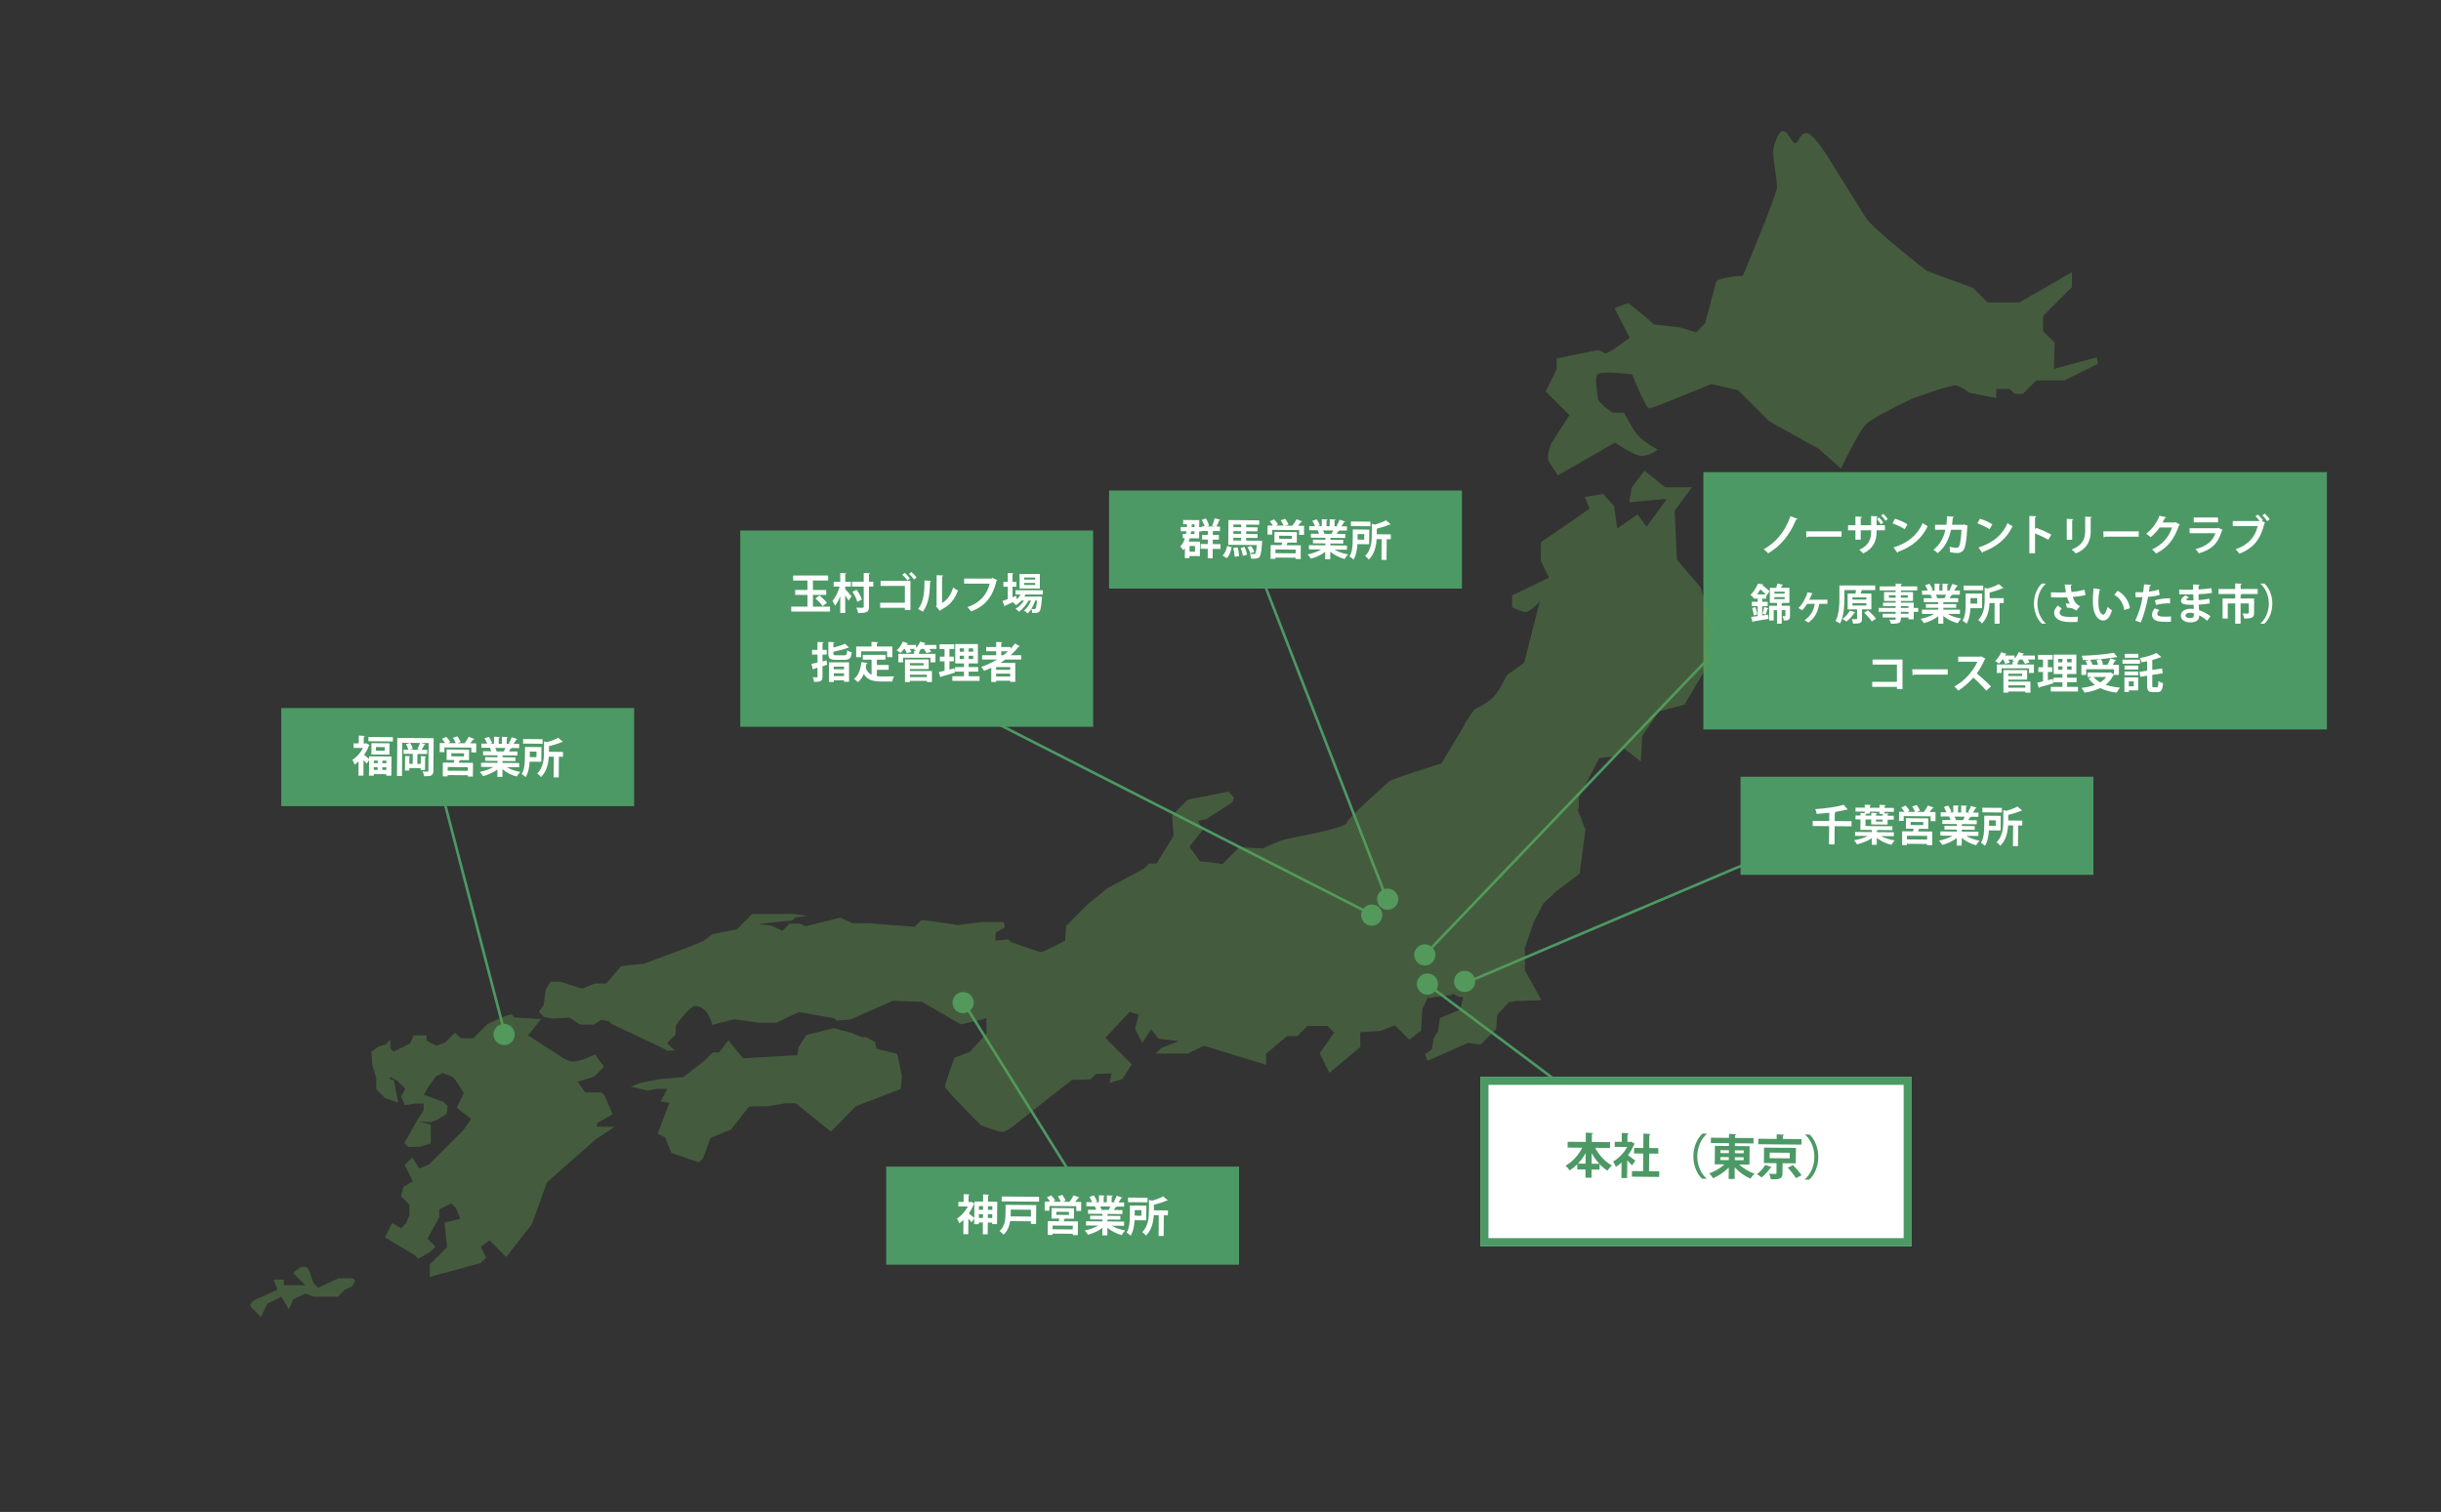 <?xml version="1.0" encoding="utf-8"?>
<!-- Generator: Adobe Illustrator 22.1.0, SVG Export Plug-In . SVG Version: 6.00 Build 0)  -->
<svg version="1.1" id="レイヤー_1" xmlns="http://www.w3.org/2000/svg" xmlns:xlink="http://www.w3.org/1999/xlink" x="0px"
	 y="0px" width="920px" height="570px" viewBox="0 0 920 570" enable-background="new 0 0 920 570" xml:space="preserve">
<rect x="0" y="0" width="920" height="570" fill="#333333" stroke="none"/>
<g display="none" opacity="0.4">
	<path display="inline" fill="#5E994D" d="M631.109,70c2.18,0,5.121,1.352,6.544,3.007l45.421,52.96
		c1.423,1.655,2.309,4.77,1.979,6.922l-2.958,19.046c-0.336,2.152-2.385,3.916-4.559,3.916h-26.418
		c-2.179,0-5.532,0.843-7.447,1.876l-14.92,8.058c-1.92,1.028-4.916,0.811-6.663-0.497l-10.464-7.815
		c-1.742-1.303-4.953-2.374-7.133-2.374h-18.203c-2.18,0-4.235,1.763-4.57,3.916l-0.628,4.034c-0.33,2.152-2.385,3.915-4.564,3.915
		h-9.994c-2.174,0-3.683-1.763-3.353-3.915l4.208-27.18c0.335-2.147,2.282-4.527,4.321-5.284l28.207-10.437
		c2.049-0.757,3.986-3.137,4.321-5.289l6.338-40.943c0.336-2.153,2.396-3.916,4.57-3.916H631.109z"/>
	<path display="inline" fill="#5E994D" d="M606.26,192.679c-0.33,2.147-0.871,5.646-1.195,7.771
		c-0.33,2.114,0.454,5.284,1.747,7.041l0.346,0.487c1.293,1.752,2.077,4.948,1.736,7.1l-11.308,73.034
		c-0.335,2.147-1.93,5.11-3.547,6.57l-5.1,4.602c-1.612,1.466-3.212,4.419-3.542,6.571l-5.17,33.367
		c-0.336,2.152-0.876,5.678-1.212,7.825l-3.158,20.399c-0.335,2.152-2.385,3.91-4.564,3.91h-13.963c-2.18,0-3.688-1.758-3.353-3.91
		l1.855-12.005c0.341-2.153-1.179-3.916-3.353-3.916h-18.782c-2.174,0-4.369,1.731-4.867,3.856l-2.439,10.248
		c-0.498,2.125-2.693,3.856-4.867,3.856h-22.399c-2.18,0-3.689-1.763-3.359-3.91l0.735-4.759c0.341-2.153-1.168-3.916-3.353-3.916
		h-22.973c-2.174,0-4.234,1.763-4.564,3.916l-0.735,4.759c-0.336,2.147,0.541,5.273,1.952,6.939l0.687,0.811
		c1.407,1.66,2.283,4.786,1.947,6.938l-0.027,0.184c-0.329,2.152-1.952,5.084-3.596,6.506l-21.767,18.841
		c-1.644,1.428-4.775,2.596-6.949,2.596h-6.955c-2.185,0-4.77-1.584-5.77-3.526l-1.66-3.25c-0.99-1.937-1.531-5.284-1.195-7.436
		l2.687-17.344c0.336-2.152,0.876-5.673,1.212-7.83l1.271-8.188c0.33-2.153-1.173-3.916-3.359-3.916h-85.899
		c-2.179,0-3.688-1.763-3.353-3.915l3.223-20.772c0.325-2.152,2.044-4.959,3.807-6.235l14.19-10.238
		c1.763-1.281,4.997-2.32,7.171-2.32h100.782c2.174,0,4.153-1.282,4.402-2.856c0.244-1.579,1.785-4.034,3.434-5.456l6.57-5.689
		c1.644-1.423,3.266-4.348,3.596-6.501l2.423-15.629c0.335-2.152,2.385-3.916,4.564-3.916h9.816c2.179,0,3.688,1.763,3.353,3.916
		l-0.205,1.319c-0.329,2.153-2.39,3.916-4.564,3.916h-0.086c-2.185,0-4.235,1.763-4.57,3.915l-0.914,5.9
		c-0.336,2.152,0.859,2.91,2.655,1.677l51.737-35.563c1.795-1.238,3.531-4.007,3.867-6.154l9.426-60.828
		c0.33-2.147,2.385-3.91,4.564-3.91h4.673c2.174,0,3.683,1.763,3.348,3.91l-0.741,4.764c-0.33,2.147,1.179,3.91,3.358,3.91h14.25
		c2.174,0,4.229-1.763,4.559-3.91l0.336-2.174c0.341-2.153-0.676-3.916-2.25-3.916c-1.574,0-2.591-1.763-2.26-3.915l0.211-1.325
		c0.335-2.152,2.385-3.915,4.564-3.915h10.724c2.185,0,3.689,1.763,3.359,3.915L606.26,192.679z"/>
	<path display="inline" fill="#5E994D" d="M411.802,372.168c2.169,0.184,3.672,2.093,3.336,4.245l-3.223,20.815
		c-0.335,2.152-1.952,5.078-3.596,6.506l-5.911,5.11c-1.644,1.428-4.775,2.596-6.954,2.596h-5.809c-2.179,0-5.11-1.363-6.516-3.023
		l-2.628-3.104c-1.401-1.671-4.332-3.023-6.511-3.023h-2.38c-2.174,0-5.3,1.163-6.944,2.585l-11.86,10.264
		c-1.644,1.428-4.775,2.596-6.949,2.596h-2.953c-2.174,0-5.105-1.363-6.517-3.023l-0.93-1.109c-1.412-1.66-2.288-4.781-1.953-6.933
		l2.737-17.668c0.335-2.152,2.098-4.889,3.921-6.078l17.879-11.687c1.822-1.19,5.094-2.163,7.274-2.163h2.38
		c2.179,0,3.72,1.541,3.428,3.434c-0.292,1.882,1.249,3.428,3.428,3.428h9.237c2.18,0,4.164-1.287,4.407-2.861
		c0.243-1.573,2.217-2.709,4.386-2.525L411.802,372.168z"/>
	<path display="inline" fill="#5E994D" d="M521.215,257.239c-0.292,1.887-2.315,3.434-4.488,3.434h-2.85
		c-2.174,0-3.721-1.547-3.423-3.434c0.286-1.888,2.309-3.434,4.488-3.434h2.845C519.966,253.805,521.507,255.351,521.215,257.239z"
		/>
	<path display="inline" fill="#5E994D" d="M268.93,326.325c-0.292,1.882-2.309,3.428-4.489,3.428h-2.844
		c-2.174,0-3.721-1.547-3.429-3.428c0.292-1.893,2.315-3.439,4.489-3.439h2.85C267.686,322.886,269.227,324.433,268.93,326.325z"/>
	<path display="inline" fill="#5E994D" d="M315.86,341.256c-1.4-1.665-4.337-3.023-6.511-3.023h-49.785
		c-2.174,0-4.229,1.752-4.564,3.91l-5.084,32.821c-0.335,2.152,1.179,3.915,3.353,3.915h7.814c2.18,0,4.18-1.406,4.44-3.115
		c0.27-1.709,2.12-3.104,4.126-3.104c1.995,0,3.369,1.763,3.034,3.916l-8.739,56.42c-0.335,2.152,1.173,3.916,3.353,3.916h4.461
		c2.18,0,4.235-1.763,4.57-3.916l0.205-1.346c0.336-2.152,2.391-3.915,4.57-3.915h3.878c2.185,0,3.688,1.763,3.353,3.915
		l-0.909,5.884c-0.335,2.153,1.06,3.283,3.088,2.499l14.672-5.63c2.033-0.784,3.969-3.185,4.304-5.338l3.148-20.323
		c0.329-2.147,1.536-5.435,2.666-7.29l4.824-7.907c1.13-1.855,2.325-5.137,2.661-7.29l4.207-27.191
		c0.336-2.152-0.54-5.279-1.941-6.939L315.86,341.256z"/>
	<path display="inline" fill="#5E994D" d="M229.587,496.329c-0.333,2.152-2.39,3.915-4.564,3.915h-25.645
		c-2.179,0-3.688-1.763-3.355-3.915l1.152-7.426c0.335-2.152,2.385-3.915,4.567-3.915h25.644c2.174,0,3.689,1.763,3.353,3.915
		L229.587,496.329z"/>
</g>
<line fill="none" stroke="#4C9965" stroke-linecap="round" stroke-miterlimit="10" x1="538.5" y1="371.5" x2="598" y2="416"/>
<rect x="279" y="200" fill="#4C9965" width="133" height="74"/>
<g>
	<path fill="#FFFFFF" d="M306.384,228.687h6.45v1.873h-14.63v-1.873h6.115v-4.402h-4.626v-1.873h4.626v-3.554h-5.394v-1.889h13.189
		v1.889h-5.73v3.554h5.01v1.873h-5.01V228.687z M310.049,228.542c-0.528-0.816-1.729-2.065-2.689-2.929l1.505-1.136
		c0.944,0.8,2.208,1.969,2.801,2.769L310.049,228.542z"/>
	<path fill="#FFFFFF" d="M318.558,221.147v0.928c0.528,0.544,2.049,2.321,2.401,2.753l-1.185,1.601
		c-0.272-0.528-0.752-1.281-1.216-1.985v6.659h-1.873v-6.338c-0.56,1.424-1.232,2.737-1.969,3.633
		c-0.192-0.576-0.656-1.36-0.96-1.857c1.137-1.296,2.161-3.457,2.721-5.394h-2.273v-1.809h2.481v-3.33l2.289,0.128
		c-0.016,0.16-0.128,0.256-0.416,0.304v2.897h2.145v1.809H318.558z M329.138,219.307v1.825h-1.632v7.619
		c0,1.921-0.656,2.369-4.066,2.369c-0.096-0.56-0.4-1.473-0.672-2.033c0.625,0.032,1.265,0.048,1.745,0.048
		c0.944,0,1.024,0,1.024-0.416v-7.587h-4.386v-1.825h4.386v-3.281l2.385,0.112c-0.016,0.16-0.112,0.272-0.416,0.336v2.833H329.138z
		 M322.864,222.332c0.848,1.152,1.681,2.657,1.969,3.713l-1.729,0.864c-0.256-1.024-1.024-2.625-1.825-3.81L322.864,222.332z"/>
	<path fill="#FFFFFF" d="M343.138,218.987v10.98h-2.097v-0.833h-9.3v-1.905h9.3v-6.338h-9.156v-1.905H343.138z M340.96,215.961
		c0.688,0.544,1.521,1.504,1.969,2.113l-0.928,0.769c-0.4-0.625-1.312-1.633-1.921-2.161L340.96,215.961z M343.458,215.641
		c0.72,0.544,1.537,1.425,1.985,2.081l-0.928,0.752c-0.417-0.592-1.296-1.601-1.921-2.097L343.458,215.641z"/>
	<path fill="#FFFFFF" d="M350.942,218.987c-0.016,0.176-0.16,0.32-0.417,0.352c-0.08,4.594-0.512,8.307-2.705,11.269
		c-0.464-0.304-1.232-0.752-1.792-1.041c2.129-2.481,2.417-6.643,2.417-10.74L350.942,218.987z M355.056,227.31
		c2.145-1.185,3.458-3.345,4.178-5.826c0.417,0.352,1.329,0.864,1.809,1.104c-1.153,3.313-3.025,5.65-6.419,7.331
		c-0.08,0.16-0.24,0.32-0.368,0.4l-1.504-1.761l0.256-0.336v-11.38l2.497,0.128c-0.032,0.176-0.144,0.336-0.448,0.384V227.31z"/>
	<path fill="#FFFFFF" d="M375.89,218.747c-0.08,0.112-0.192,0.224-0.32,0.272c-1.425,6.002-4.306,9.492-9.556,11.509
		c-0.32-0.496-0.976-1.249-1.376-1.665c4.818-1.569,7.475-4.962,8.355-8.82h-9.62v-1.921h10.373l0.352-0.24L375.89,218.747z"/>
	<path fill="#FFFFFF" d="M393.042,224.125h-6.515c-0.144,0.272-0.288,0.528-0.448,0.785h5.282l0.384-0.032l1.024,0.16
		c-0.016,0.144-0.048,0.32-0.08,0.464c-0.224,3.233-0.496,4.53-0.928,5.01c-0.432,0.496-0.928,0.592-2.033,0.592
		c-0.208,0-0.432,0-0.672-0.016c-0.032-0.432-0.16-1.056-0.4-1.457c-0.417,0.64-0.88,1.217-1.345,1.633
		c-0.336-0.368-0.896-0.816-1.376-1.088c1.104-0.785,2.049-2.241,2.641-3.746h-0.913c-0.848,1.584-2.289,3.281-3.633,4.194
		c-0.304-0.368-0.833-0.849-1.265-1.137c1.168-0.624,2.353-1.809,3.185-3.057h-1.008c-0.608,0.688-1.296,1.28-2,1.745
		c-0.288-0.304-0.849-0.848-1.201-1.104c0.096-0.048,0.192-0.096,0.288-0.16v-0.016c-1.201,0.56-2.353,1.072-3.185,1.44
		c0,0.16-0.112,0.272-0.24,0.32l-0.769-2.097c0.544-0.176,1.233-0.432,1.985-0.704v-4.658h-1.648v-1.809h1.648v-3.361l2.193,0.128
		c-0.016,0.16-0.128,0.24-0.4,0.288v2.945h1.473v1.809h-1.473v3.954l1.344-0.528c0.016,0.032,0.016,0.064,0.288,1.296
		c0.544-0.528,1.024-1.136,1.409-1.793h-1.905v-1.616h10.292V224.125z M391.922,216.41v5.458h-7.651v-5.458H391.922z
		 M390.145,218.506v-0.768h-4.162v0.768H390.145z M390.145,220.539v-0.768h-4.162v0.768H390.145z M390.145,226.43
		c-0.336,1.072-0.848,2.193-1.457,3.153c0.48,0.048,0.896,0.048,1.104,0.048s0.336-0.032,0.464-0.192
		c0.224-0.24,0.432-1.057,0.592-3.009H390.145z"/>
	<path fill="#FFFFFF" d="M311.535,248.956l0.192,1.649c-0.576,0.192-1.152,0.384-1.729,0.56v3.874c0,1.729-0.656,2.049-3.153,2.049
		c-0.064-0.48-0.304-1.264-0.544-1.761c0.625,0.032,1.296,0.032,1.504,0.032c0.224-0.016,0.304-0.08,0.304-0.304v-3.313
		l-1.424,0.432c-0.016,0.16-0.144,0.256-0.272,0.289l-0.592-2.177c0.624-0.128,1.408-0.304,2.289-0.512v-2.993h-2.049v-1.777h2.049
		v-2.977l2.321,0.096c-0.016,0.176-0.128,0.272-0.432,0.32v2.561h1.601v1.777h-1.601v2.545L311.535,248.956z M314.096,246.363
		c0,0.608,0.16,0.688,1.152,0.688h2.945c0.832,0,0.976-0.256,1.088-1.84c0.4,0.272,1.2,0.576,1.729,0.672
		c-0.24,2.289-0.8,2.881-2.657,2.881h-3.281c-2.273,0-2.881-0.544-2.881-2.385v-4.37l2.337,0.128
		c-0.016,0.144-0.144,0.256-0.432,0.288v1.712c1.648-0.4,3.329-0.928,4.417-1.44l1.489,1.457c-0.064,0.064-0.192,0.064-0.4,0.064
		c-1.408,0.576-3.553,1.104-5.506,1.489V246.363z M312.447,257.12v-7.411h7.555v7.315h-1.905v-0.544h-3.842v0.64H312.447z
		 M318.097,251.325h-3.842v0.992h3.842V251.325z M314.255,254.879h3.842v-1.041h-3.842V254.879z"/>
	<path fill="#FFFFFF" d="M330.496,252.526v2.417c0.576,0.064,1.201,0.096,1.841,0.096c0.864,0,3.538,0,4.626-0.048
		c-0.288,0.464-0.592,1.376-0.688,1.953h-4.034c-3.009,0-5.218-0.496-6.69-2.817c-0.528,1.249-1.249,2.305-2.209,3.057
		c-0.32-0.352-1.041-0.977-1.473-1.265c1.681-1.2,2.497-3.537,2.785-6.307l2.321,0.336c-0.048,0.144-0.176,0.24-0.4,0.256
		c-0.08,0.561-0.176,1.088-0.288,1.617c0.48,1.312,1.249,2.097,2.208,2.561V248.7h-3.297v-1.825h8.563v1.825h-3.265v2.017h4.434
		v1.809H330.496z M324.573,245.547v2.225h-1.889v-4.034h5.778v-1.761l2.497,0.144c-0.016,0.16-0.144,0.256-0.448,0.304v1.312h5.81
		v4.034h-1.984v-2.225H324.573z"/>
	<path fill="#FFFFFF" d="M352.946,243.146v1.504h-2.689c0.288,0.384,0.544,0.785,0.688,1.088l-1.776,0.497
		c-0.176-0.417-0.577-1.057-0.96-1.585h-0.993c-0.24,0.304-0.496,0.592-0.768,0.849l0.336,0.016c-0.016,0.16-0.128,0.256-0.4,0.289
		v0.704h6.178v3.201h-1.873v-1.761h-10.292v1.761h-1.809v-3.201h5.938v-1.121l0.816,0.048c-0.304-0.16-0.625-0.32-0.864-0.433
		c0.144-0.112,0.288-0.224,0.432-0.352h-2.001c0.24,0.4,0.464,0.816,0.576,1.121l-1.729,0.496c-0.128-0.432-0.448-1.072-0.769-1.617
		h-0.288c-0.416,0.576-0.864,1.104-1.312,1.521c-0.352-0.304-1.024-0.752-1.44-0.976c0.912-0.769,1.825-2.081,2.321-3.313
		l2.033,0.672c-0.064,0.096-0.192,0.176-0.4,0.16c-0.064,0.144-0.144,0.288-0.224,0.432h3.602v1.136
		c0.64-0.688,1.2-1.552,1.537-2.401l2.064,0.608c-0.064,0.144-0.208,0.192-0.4,0.176c-0.08,0.16-0.16,0.32-0.256,0.48H352.946z
		 M342.926,252.222v0.736h8.323v4.178h-1.921v-0.432h-6.402v0.432h-1.841v-8.516h8.932v3.602H342.926z M348.112,249.997h-5.186
		v0.849h5.186V249.997z M349.329,254.366h-6.402v0.913h6.402V254.366z"/>
	<path fill="#FFFFFF" d="M357.838,252.43l1.873-0.48c0,0.016,0.016,0.048,0.208,1.632c-1.905,0.561-3.938,1.152-5.234,1.521
		c-0.032,0.16-0.16,0.24-0.272,0.272l-0.577-2.001c0.608-0.128,1.345-0.304,2.161-0.496v-3.554h-1.761v-1.761h1.761v-2.881h-1.889
		v-1.777h5.522v1.777h-1.792v2.881h1.665v1.761h-1.665V252.43z M365.089,254.958h4.098v1.729h-10.26v-1.729h4.386v-1.761h-3.361
		v-1.696h3.361v-1.393h-3.297v-7.299h8.547v7.299h-3.473v1.393h3.585v1.696h-3.585V254.958z M361.711,244.426v1.265h1.601v-1.265
		H361.711z M361.711,248.476h1.601v-1.265h-1.601V248.476z M366.785,245.691v-1.265h-1.696v1.265H366.785z M366.785,248.476v-1.265
		h-1.696v1.265H366.785z"/>
	<path fill="#FFFFFF" d="M384.866,248.636h-5.938c-0.608,0.448-1.232,0.88-1.889,1.28h5.618v7.139h-1.921v-0.417h-5.298v0.48h-1.841
		v-5.33c-0.88,0.4-1.793,0.784-2.705,1.12c-0.224-0.4-0.704-1.104-1.057-1.488c2.065-0.705,4.098-1.649,5.971-2.785h-5.65v-1.617
		h5.298v-1.489h-3.762v-1.584h3.762v-1.937l2.321,0.128c-0.016,0.16-0.144,0.256-0.416,0.32v1.489h3.521v0.656
		c0.608-0.64,1.153-1.312,1.649-2.001l1.873,1.073c-0.064,0.096-0.176,0.144-0.32,0.144c-0.064,0-0.128-0.016-0.192-0.032
		c-0.88,1.168-1.889,2.241-2.993,3.233h3.97V248.636z M380.736,252.51v-1.008h-5.298v1.008H380.736z M375.438,255.039h5.298v-1.072
		h-5.298V255.039z M377.359,245.531v1.489h0.816c0.625-0.48,1.217-0.977,1.777-1.489H377.359z"/>
</g>
<rect x="642" y="178" fill="#4C9965" width="235" height="97"/>
<g>
	<path fill="#FFFFFF" d="M677.474,195.61c-0.08,0.176-0.336,0.256-0.528,0.272c-2.656,6.354-6.114,10.1-10.549,12.725
		c-0.352-0.4-1.088-1.121-1.664-1.521c4.193-2.401,7.764-6.002,10.084-12.469L677.474,195.61z"/>
	<path fill="#FFFFFF" d="M680.717,200.316h13.365v2.017h-12.693c-0.096,0.16-0.32,0.272-0.544,0.304L680.717,200.316z"/>
	<path fill="#FFFFFF" d="M710.418,199.932h-3.153v0.608c0,3.345-1.136,6.259-5.042,8.115c-0.368-0.416-0.977-1.024-1.473-1.393
		c3.682-1.648,4.466-4.082,4.466-6.707v-0.625h-3.921v3.521h-2.002v-3.521h-2.769v-1.92h2.769v-3.297l2.481,0.16
		c-0.017,0.16-0.16,0.352-0.479,0.4v2.737h3.921v-3.474l2.513,0.144c-0.016,0.16-0.16,0.304-0.464,0.368v2.961h3.153V199.932z
		 M708.161,195.082c0.608,0.544,1.232,1.296,1.633,1.92l-0.849,0.688c-0.384-0.624-1.041-1.457-1.601-1.985L708.161,195.082z
		 M709.794,193.721c0.656,0.608,1.265,1.297,1.681,1.953l-0.816,0.656c-0.4-0.608-1.041-1.409-1.664-1.969L709.794,193.721z"/>
	<path fill="#FFFFFF" d="M714.221,195.562c1.602,0.496,3.521,1.345,4.69,2.113l-1.057,1.825c-1.152-0.768-3.041-1.648-4.577-2.193
		L714.221,195.562z M713.677,206.398c5.395-1.665,9.108-4.802,10.964-9.204c0.593,0.48,1.281,0.864,1.873,1.185
		c-1.984,4.37-5.811,7.779-11.107,9.652c-0.033,0.176-0.129,0.352-0.273,0.416L713.677,206.398z"/>
	<path fill="#FFFFFF" d="M741.666,198.203c-0.032,0.096-0.096,0.192-0.192,0.256c-0.224,4.866-0.704,7.763-1.329,8.755
		c-0.56,0.88-1.408,1.28-2.416,1.28c-0.753,0-1.713-0.096-2.785-0.32c0.016-0.544-0.064-1.457-0.145-2.017
		c0.977,0.224,2.129,0.368,2.529,0.368c0.48,0,0.816-0.128,1.072-0.64c0.368-0.736,0.752-3.121,0.881-6.163h-3.938
		c-0.753,3.281-2.065,6.403-5.011,8.804c-0.368-0.352-1.136-0.928-1.648-1.232c2.657-2.049,3.921-4.802,4.514-7.571h-3.89v-1.889
		h4.273c0.16-1.104,0.192-2.001,0.256-3.233l2.626,0.224c-0.032,0.176-0.192,0.304-0.48,0.352c-0.097,1.009-0.128,1.729-0.272,2.673
		h4.098l0.385-0.16L741.666,198.203z"/>
	<path fill="#FFFFFF" d="M746.221,195.562c1.602,0.496,3.521,1.345,4.69,2.113l-1.057,1.825c-1.152-0.768-3.041-1.648-4.577-2.193
		L746.221,195.562z M745.677,206.398c5.395-1.665,9.108-4.802,10.964-9.204c0.593,0.48,1.281,0.864,1.873,1.185
		c-1.984,4.37-5.811,7.779-11.107,9.652c-0.033,0.176-0.129,0.352-0.273,0.416L745.677,206.398z"/>
	<path fill="#FFFFFF" d="M772.001,203.485c-1.329-0.769-3.425-1.761-5.01-2.401v7.491h-2.146v-14.069l2.625,0.128
		c-0.016,0.192-0.144,0.352-0.479,0.4v4.514l0.399-0.544c1.762,0.625,4.162,1.681,5.747,2.513L772.001,203.485z"/>
	<path fill="#FFFFFF" d="M778.941,203.485v-7.875l2.514,0.128c-0.017,0.176-0.16,0.288-0.465,0.336v7.411H778.941z M788.434,194.922
		c-0.017,0.16-0.145,0.272-0.465,0.32v5.01c0,3.394-1.12,6.547-5.618,8.403c-0.304-0.4-1.056-1.152-1.536-1.488
		c4.241-1.617,5.074-4.274,5.074-6.931v-5.458L788.434,194.922z"/>
	<path fill="#FFFFFF" d="M792.717,200.316h13.365v2.017h-12.693c-0.096,0.16-0.32,0.272-0.544,0.304L792.717,200.316z"/>
	<path fill="#FFFFFF" d="M821.586,197.819c-0.064,0.128-0.225,0.224-0.353,0.304c-1.809,5.234-4.306,8.388-8.628,10.564
		c-0.336-0.448-0.928-1.137-1.504-1.537c4.002-1.873,6.338-4.69,7.539-8.275h-4.706c-0.8,1.216-2.097,2.625-3.409,3.666
		c-0.385-0.384-1.104-0.977-1.648-1.312c2.08-1.585,4.049-4.114,5.025-6.787l2.545,0.592c-0.063,0.192-0.271,0.288-0.527,0.288
		c-0.257,0.577-0.576,1.137-0.849,1.665h4.562l0.288-0.144L821.586,197.819z"/>
	<path fill="#FFFFFF" d="M837.746,199.772c-0.049,0.096-0.16,0.192-0.305,0.24c-1.44,4.882-3.889,7.235-8.723,8.596
		c-0.225-0.464-0.816-1.185-1.217-1.601c4.018-0.96,6.674-3.153,7.443-5.971h-9.701v-1.889h10.564l0.225-0.16L837.746,199.772z
		 M835.969,196.923h-9.155v-1.841h9.155V196.923z"/>
	<path fill="#FFFFFF" d="M850.961,193.994c0.656,0.56,1.488,1.488,1.904,2.113l-0.4,0.32l1.297,0.625
		c-0.064,0.112-0.176,0.208-0.32,0.272c-1.408,5.986-4.193,9.396-9.443,11.429c-0.368-0.544-0.961-1.265-1.377-1.681
		c4.93-1.681,7.459-4.914,8.26-8.74h-9.364v-1.905h10.116c-0.416-0.576-1.072-1.344-1.537-1.792L850.961,193.994z M854.498,196.475
		c-0.352-0.592-1.248-1.633-1.824-2.161l0.88-0.704c0.673,0.576,1.473,1.504,1.889,2.145L854.498,196.475z"/>
	<path fill="#FFFFFF" d="M664.158,228.509v3.538c0.752-0.112,1.521-0.208,2.272-0.32l0.097,1.601
		c-2.113,0.384-4.322,0.736-5.73,0.96c-0.032,0.144-0.16,0.24-0.289,0.272l-0.543-1.985c0.703-0.08,1.552-0.192,2.496-0.304v-3.762
		h-2.225v-1.617h2.225v-1.2h-1.377v-0.144l-0.031,0.032c-0.288-0.416-0.881-1.024-1.297-1.28c1.297-1.297,2.258-2.978,2.817-4.29
		l2.097,0.368c-0.031,0.144-0.145,0.224-0.384,0.24l-0.032,0.064c0.961,0.688,2.097,1.601,2.657,2.241l-1.04,1.568l-0.145-0.176
		v1.376h-1.568v1.2h2.064v1.617H664.158z M661.004,232.046c-0.079-0.769-0.336-1.921-0.623-2.801l1.248-0.352
		c0.32,0.88,0.592,2.017,0.688,2.753L661.004,232.046z M665.519,224.091c-0.544-0.577-1.329-1.281-2.065-1.873
		c-0.352,0.608-0.752,1.249-1.2,1.873H665.519z M666.574,229.341c-0.063,0.112-0.191,0.176-0.399,0.176
		c-0.177,0.656-0.48,1.633-0.753,2.273l-1.136-0.416c0.224-0.704,0.496-1.792,0.608-2.545L666.574,229.341z M674.643,228.381v3.793
		c0,1.44-0.513,1.777-2.321,1.777c-0.048-0.496-0.288-1.201-0.513-1.649c0.4,0.016,0.801,0.016,0.929,0.016s0.177-0.032,0.177-0.176
		v-2.113h-1.393v5.09h-1.777v-5.09h-1.248v3.906h-1.713v-5.554h2.961v-1.088h-2.705v-5.682h2.4c0.177-0.528,0.32-1.121,0.416-1.601
		l2.209,0.448c-0.031,0.128-0.176,0.192-0.399,0.192c-0.112,0.288-0.257,0.624-0.4,0.96h3.153v5.682h-2.514
		c-0.063,0.08-0.176,0.144-0.383,0.16v0.928H674.643z M668.768,223.051v0.736h3.842v-0.736H668.768z M668.768,225.116v0.752h3.842
		v-0.752H668.768z"/>
	<path fill="#FFFFFF" d="M688.754,226.108v1.537h-2.882c-0.017,0.096-0.128,0.144-0.239,0.16c-0.529,3.057-1.633,5.106-4.066,6.931
		c-0.305-0.256-0.977-0.688-1.44-0.944c2.321-1.553,3.474-3.618,3.841-6.146h-2.865c-0.527,0.88-1.232,1.809-1.855,2.401
		c-0.337-0.224-0.993-0.592-1.441-0.784c1.505-1.409,2.93-4.082,3.441-5.986l2.001,0.416c-0.032,0.128-0.16,0.208-0.368,0.208
		c-0.208,0.64-0.672,1.681-0.977,2.209H688.754z"/>
	<path fill="#FFFFFF" d="M705.313,229.726h-3.537v3.521c0,1.681-0.656,1.873-3.346,1.873c-0.063-0.512-0.304-1.201-0.528-1.697
		c0.416,0.016,0.849,0.032,1.185,0.032c0.8,0,0.833-0.016,0.833-0.256v-3.473h-3.554v-5.955h2.961
		c0.08-0.416,0.16-0.864,0.224-1.296h-4.401v3.041c0,2.753-0.224,6.899-1.648,9.572c-0.368-0.32-1.217-0.784-1.696-0.96
		c1.344-2.465,1.456-6.082,1.456-8.611v-4.786h13.493v1.745h-5.042c-0.128,0.416-0.288,0.88-0.448,1.296h4.05V229.726z
		 M699.295,230.862c-0.064,0.112-0.208,0.192-0.416,0.176c-0.704,1.2-1.856,2.497-2.993,3.313c-0.353-0.304-1.024-0.784-1.473-1.04
		c1.104-0.721,2.192-1.953,2.802-3.122L699.295,230.862z M698.175,225.211v0.849h5.233v-0.849H698.175z M698.175,227.404v0.88h5.233
		v-0.88H698.175z M705.457,234.287c-0.543-0.912-1.809-2.289-2.881-3.265l1.473-0.913c1.057,0.929,2.385,2.225,2.994,3.153
		L705.457,234.287z"/>
	<path fill="#FFFFFF" d="M722.963,229.197v1.457h-1.697v2.817h-1.953v-0.672h-2.896c0,1.937-0.112,2.353-3.714,2.353
		c-0.097-0.448-0.384-1.12-0.624-1.521c0.768,0.032,1.729,0.032,1.984,0.032c0.305-0.016,0.4-0.112,0.4-0.384v-0.48h-4.898v-1.393
		h4.898v-0.752h-6.387v-1.457h6.387v-0.688h-4.77v-1.312h4.77v-0.64h-4.369v-3.361h4.369v-0.608h-6.019v-1.521h6.019v-1.057
		l2.385,0.096c-0.016,0.176-0.128,0.288-0.432,0.336v0.625h6.178v1.521h-6.178v0.608h4.594v3.361h-4.594v0.64h4.85v2.001H722.963z
		 M711.934,225.34h2.529v-0.929h-2.529V225.34z M719.041,224.411h-2.625v0.929h2.625V224.411z M716.416,228.509v0.688h2.896v-0.688
		H716.416z M719.312,231.406v-0.752h-2.896v0.752H719.312z"/>
	<path fill="#FFFFFF" d="M738.706,231.438h-4.657c1.359,0.833,3.232,1.457,5.105,1.761c-0.448,0.416-1.008,1.216-1.297,1.745
		c-2-0.496-3.938-1.473-5.426-2.721v2.897h-1.904v-2.801c-1.505,1.168-3.49,2.097-5.41,2.609c-0.272-0.464-0.833-1.217-1.232-1.601
		c1.809-0.368,3.713-1.04,5.105-1.889h-4.626v-1.584h6.163v-0.72h-4.658v-1.393h4.658v-0.72h-5.459v-1.505h3.074
		c-0.129-0.4-0.337-0.896-0.545-1.265l0.191-0.032v-0.016l-3.377,0.016v-1.569h2.161c-0.224-0.608-0.64-1.393-1.009-2l1.648-0.561
		c0.48,0.688,1.009,1.649,1.232,2.273l-0.783,0.288h1.473v-2.641l2.209,0.112c-0.017,0.16-0.145,0.272-0.417,0.304v2.225h1.185
		v-2.641l2.257,0.112c-0.016,0.176-0.159,0.272-0.433,0.32v2.209h1.361l-0.561-0.208c0.385-0.64,0.849-1.617,1.072-2.305
		l2.161,0.672c-0.048,0.128-0.192,0.192-0.416,0.176c-0.272,0.496-0.656,1.136-1.024,1.665h2.129v1.569h-2.93l0.145,0.048
		c-0.064,0.128-0.225,0.176-0.416,0.16c-0.16,0.32-0.385,0.72-0.625,1.088h3.201v1.505h-5.602v0.72h4.85v1.393h-4.85v0.72h6.274
		V231.438z M732.863,225.516c0.177-0.368,0.4-0.848,0.593-1.296h-3.825c0.224,0.416,0.432,0.912,0.544,1.249l-0.272,0.048v0.016
		L732.863,225.516z"/>
	<path fill="#FFFFFF" d="M747.039,229.293h-4.402c-0.096,1.969-0.447,4.274-1.439,5.843c-0.305-0.32-1.105-0.929-1.521-1.153
		c1.072-1.729,1.169-4.242,1.169-6.114v-4.098h6.194V229.293z M747.455,220.778v1.729h-7.347v-1.729H747.455z M745.182,225.484
		h-2.512v2.097h2.512V225.484z M755.187,225.5v1.841h-1.536v7.795h-1.905v-7.795h-1.89c-0.127,2.481-0.72,5.603-2.881,7.731
		c-0.256-0.4-0.977-1.057-1.424-1.297c2.24-2.257,2.465-5.394,2.465-7.779v-4.402l1.137,0.272c1.568-0.448,3.169-1.057,4.178-1.665
		l1.776,1.504c-0.097,0.096-0.257,0.096-0.448,0.096c-1.232,0.576-3.041,1.152-4.77,1.601v2.097H755.187z"/>
	<path fill="#FFFFFF" d="M771.059,220.089c-1.745,1.457-3.17,4.258-3.17,7.475c0,3.281,1.457,6.05,3.17,7.475v0.08h-1.488
		c-1.649-1.457-2.994-4.29-2.994-7.555c0-3.265,1.345-6.099,2.994-7.555h1.488V220.089z"/>
	<path fill="#FFFFFF" d="M786.018,224.347c-1.248,0.336-3.137,0.56-4.834,0.704c0.593,1.793,1.345,2.817,2.77,3.474l-1.44,1.697
		c-0.608-0.544-1.505-1.137-3.458-1.104l-0.527-1.617c0.527,0,1.216,0.064,1.633,0.144c-0.417-0.56-0.753-1.393-1.073-2.449
		c-0.624,0.048-1.296,0.064-2.112,0.064c-0.945,0-2.881-0.016-3.954-0.048l-0.017-1.905c0.913,0.032,2.098,0.064,3.986,0.064
		c0.528,0,1.137-0.016,1.633-0.064c-0.176-0.88-0.32-1.905-0.465-2.945l2.705,0.064c-0.016,0.192-0.16,0.352-0.432,0.416
		c0.064,0.816,0.16,1.553,0.305,2.337c1.6-0.128,3.681-0.48,4.914-0.864L786.018,224.347z M782.977,234.495
		c-0.801,0-1.744,0.016-2.93,0.016c-3.889,0-5.857-1.488-5.857-3.458c0-0.992,0.464-1.792,1.376-2.753l1.536,1.137
		c-0.623,0.544-0.848,1.024-0.848,1.521c0,1.2,1.584,1.632,3.842,1.632c1.28,0,2.225-0.048,3.057-0.096L782.977,234.495z"/>
	<path fill="#FFFFFF" d="M791.693,222.267c-0.048,0.144-0.224,0.256-0.416,0.272c-0.24,1.249-0.416,2.929-0.416,4.402
		c0,3.521,1.024,4.786,1.921,4.786c0.544,0,1.216-1.601,1.568-2.929c0.384,0.384,1.169,1.009,1.633,1.281
		c-0.769,2.625-1.809,3.841-3.281,3.841c-2.481,0-3.698-3.089-3.857-5.698c-0.032-0.576-0.064-1.2-0.064-1.856
		c0-1.457,0.097-3.058,0.288-4.578L791.693,222.267z M800.641,229.998c-0.479-2.881-1.809-4.594-3.777-5.762l1.266-1.505
		c2.256,1.217,4.129,3.425,4.625,6.562L800.641,229.998z"/>
	<path fill="#FFFFFF" d="M813.984,224.251c-1.217,0.4-2.817,0.656-4.386,0.785c-0.624,3.361-1.616,6.995-2.753,9.652l-2.081-0.736
		c1.265-2.529,2.192-5.57,2.737-8.804c-0.256,0.016-1.393,0.016-1.697,0.016c-0.336,0-0.656,0-0.928-0.016l-0.032-1.905
		c0.513,0.032,1.345,0.032,2.112,0.032c0.256,0,0.545-0.016,0.816-0.016c0.129-0.928,0.24-2.033,0.32-2.961l2.609,0.224
		c-0.016,0.192-0.209,0.336-0.448,0.384c-0.08,0.576-0.208,1.44-0.32,2.161c1.265-0.16,2.577-0.4,3.665-0.816L813.984,224.251z
		 M818.227,234.399c-0.496,0.032-1.057,0.048-1.633,0.048c-1.232,0-2.529-0.08-3.395-0.288c-1.424-0.336-2.128-1.312-2.112-2.433
		c0.017-0.768,0.353-1.617,1.024-2.369l1.713,0.624c-0.496,0.528-0.736,1.008-0.736,1.409c0,0.88,0.816,1.104,3.266,1.104
		c0.641,0,1.312-0.032,1.904-0.08L818.227,234.399z M812.176,226.332c1.601-0.512,3.842-0.8,5.714-0.784v1.92
		c-1.729-0.048-3.681,0.144-5.282,0.592L812.176,226.332z"/>
	<path fill="#FFFFFF" d="M821.341,222.267c0.977,0.064,2.513,0.064,3.714,0.064c0.512,0,1.04-0.016,1.52-0.032
		c-0.016-0.688-0.031-1.473-0.031-1.953l2.497,0.112c-0.017,0.176-0.16,0.288-0.417,0.336v1.44c1.649-0.096,3.314-0.224,4.851-0.544
		l0.192,1.857c-1.505,0.256-3.105,0.384-5.043,0.48c0,0.752,0.017,1.489,0.033,2.225c1.439-0.112,3.025-0.32,4.033-0.544l0.16,1.776
		c-1.057,0.224-2.657,0.384-4.162,0.464c0.016,0.784,0.064,1.504,0.096,2.081c1.457,0.48,2.945,1.249,4.322,2.257l-1.217,1.745
		c-0.992-0.896-2.033-1.569-3.041-2.065v0.464c-0.031,1.312-1.104,2.208-3.346,2.208c-2.129,0-3.568-1.04-3.568-2.561
		c0-1.616,1.712-2.577,3.648-2.577c0.4,0,0.816,0.016,1.232,0.096c0-0.48-0.031-1.024-0.047-1.601
		c-0.433,0.016-0.881,0.016-1.249,0.016c-2.177-0.032-3.538-0.352-3.521-1.537c0-0.672,0.496-1.281,1.665-1.985l1.36,0.704
		c-0.577,0.256-0.977,0.544-0.977,0.785c0,0.256,0.208,0.384,1.809,0.384c0.272,0,0.561,0,0.864-0.016l-0.096-2.273
		c-0.496,0.016-1.057,0.016-1.568,0.016c-1.105,0-2.722-0.032-3.714-0.032V222.267z M826.863,231.23
		c-0.48-0.128-0.992-0.224-1.425-0.224c-0.993,0-1.745,0.416-1.745,1.041c0,0.64,0.785,0.977,1.825,0.977
		c0.944,0,1.36-0.4,1.36-1.168L826.863,231.23z"/>
	<path fill="#FFFFFF" d="M850.914,222.058v1.873h-6.291v0.016h0.273c-0.017,0.16-0.145,0.256-0.433,0.304v1.377h5.09v5.458
		c0,1.777-0.72,2.097-3.729,2.097c-0.08-0.56-0.368-1.376-0.641-1.889c0.816,0.032,1.762,0.032,2.018,0.032s0.352-0.08,0.352-0.272
		V227.5h-3.089v7.635h-2.017V227.5h-2.817v5.682h-1.953v-7.555h4.771v-1.697h-6.291v-1.873h6.274v-2.113l2.497,0.144
		c-0.016,0.16-0.145,0.272-0.432,0.32v1.648H850.914z"/>
	<path fill="#FFFFFF" d="M851.948,235.04c1.745-1.457,3.169-4.258,3.169-7.475c0-3.281-1.457-6.05-3.169-7.475v-0.08h1.489
		c1.664,1.457,2.992,4.29,2.992,7.555c0,3.266-1.328,6.099-2.992,7.555h-1.489V235.04z"/>
	<path fill="#FFFFFF" d="M717.041,248.65v11.125h-2.096v-0.816h-9.316v-1.905h9.316v-6.499h-9.188v-1.905H717.041z"/>
	<path fill="#FFFFFF" d="M720.717,252.316h13.365v2.017h-12.693c-0.096,0.16-0.32,0.272-0.544,0.304L720.717,252.316z"/>
	<path fill="#FFFFFF" d="M748.321,248.314c-0.048,0.128-0.16,0.224-0.288,0.272c-0.896,2.065-1.729,3.554-2.993,5.298
		c1.568,1.28,3.921,3.409,5.347,4.93l-1.777,1.569c-1.248-1.489-3.537-3.777-4.882-4.914c-1.505,1.697-3.585,3.649-5.667,4.898
		c-0.32-0.432-1.023-1.168-1.488-1.537c3.986-2.161,7.234-6.002,8.676-9.348h-7.219v-1.921h8.371l0.336-0.112L748.321,248.314z"/>
	<path fill="#FFFFFF" d="M766.946,247.146v1.504h-2.688c0.287,0.384,0.543,0.785,0.688,1.088l-1.776,0.497
		c-0.177-0.417-0.577-1.057-0.96-1.585h-0.993c-0.24,0.304-0.496,0.592-0.769,0.849l0.336,0.016
		c-0.016,0.16-0.127,0.256-0.399,0.289v0.704h6.179v3.201h-1.873v-1.761h-10.293v1.761h-1.809v-3.201h5.939v-1.121l0.816,0.048
		c-0.305-0.16-0.625-0.32-0.865-0.433c0.145-0.112,0.289-0.224,0.433-0.352h-2.001c0.24,0.4,0.465,0.816,0.576,1.121l-1.729,0.496
		c-0.128-0.432-0.448-1.072-0.769-1.617h-0.288c-0.416,0.576-0.864,1.104-1.312,1.521c-0.352-0.304-1.024-0.752-1.44-0.976
		c0.912-0.769,1.825-2.081,2.321-3.313l2.032,0.672c-0.063,0.096-0.192,0.176-0.399,0.16c-0.064,0.144-0.145,0.288-0.225,0.432
		h3.602v1.136c0.641-0.688,1.2-1.552,1.537-2.401l2.064,0.608c-0.064,0.144-0.209,0.192-0.4,0.176c-0.08,0.16-0.16,0.32-0.256,0.48
		H766.946z M756.926,256.222v0.736h8.324v4.178h-1.922v-0.432h-6.402v0.432h-1.84v-8.516h8.932v3.602H756.926z M762.112,253.997
		h-5.187v0.849h5.187V253.997z M763.328,258.366h-6.402v0.913h6.402V258.366z"/>
	<path fill="#FFFFFF" d="M771.838,256.43l1.873-0.48c0,0.016,0.016,0.048,0.207,1.632c-1.904,0.561-3.938,1.152-5.233,1.521
		c-0.032,0.16-0.16,0.24-0.272,0.272l-0.576-2.001c0.608-0.128,1.345-0.304,2.161-0.496v-3.554h-1.761v-1.761h1.761v-2.881h-1.889
		v-1.777h5.522v1.777h-1.793v2.881h1.664v1.761h-1.664V256.43z M779.089,258.958h4.098v1.729h-10.261v-1.729h4.387v-1.761h-3.361
		v-1.696h3.361v-1.393h-3.298v-7.299h8.548v7.299h-3.474v1.393h3.585v1.696h-3.585V258.958z M775.711,248.426v1.265h1.602v-1.265
		H775.711z M775.711,252.476h1.602v-1.265h-1.602V252.476z M780.785,249.691v-1.265h-1.696v1.265H780.785z M780.785,252.476v-1.265
		h-1.696v1.265H780.785z"/>
	<path fill="#FFFFFF" d="M796.721,254.429c-0.047,0.048-0.111,0.08-0.176,0.112c-0.704,1.473-1.713,2.657-2.945,3.617
		c1.569,0.544,3.395,0.896,5.41,1.088c-0.432,0.464-0.96,1.345-1.248,1.889c-2.385-0.304-4.449-0.865-6.211-1.729
		c-1.729,0.849-3.729,1.393-5.906,1.729c-0.207-0.497-0.768-1.377-1.184-1.793c1.872-0.208,3.617-0.576,5.121-1.136
		c-0.928-0.688-1.744-1.505-2.433-2.465l1.329-0.528h-1.682v-1.665h8.26l0.352-0.08l1.312,0.736V252.3H786.27v2.129h-1.793v-3.793
		h2.24c-0.16-0.464-0.432-1.041-0.688-1.489l1.36-0.384c-0.784,0.032-1.569,0.064-2.337,0.08c-0.032-0.464-0.256-1.201-0.432-1.617
		c4.257-0.144,9.107-0.528,12.053-1.121l1.344,1.633c-0.064,0.032-0.144,0.048-0.24,0.048c-0.063,0-0.144-0.016-0.224-0.032
		c-2.593,0.464-6.259,0.816-9.796,0.992c0.368,0.576,0.736,1.312,0.881,1.825l-0.225,0.064h2.337
		c-0.112-0.528-0.32-1.216-0.576-1.777l1.712-0.384c0.32,0.64,0.641,1.488,0.721,2.033l-0.512,0.128h2.177
		c0.416-0.736,0.864-1.681,1.104-2.417l2.273,0.688c-0.064,0.128-0.225,0.176-0.449,0.176c-0.24,0.464-0.576,1.024-0.912,1.553
		h2.321v3.793H796.721z M789.038,255.213c0.641,0.8,1.489,1.488,2.529,2.049c0.912-0.561,1.681-1.233,2.257-2.049H789.038z"/>
	<path fill="#FFFFFF" d="M806.559,248.683v1.521h-6.61v-1.521H806.559z M805.871,255.373v4.898h-3.521v0.625h-1.665v-5.522H805.871z
		 M800.732,252.396v-1.457h5.186v1.457H800.732z M800.732,254.589v-1.44h5.186v1.44H800.732z M805.935,246.521v1.457h-5.106v-1.457
		H805.935z M804.189,256.894h-1.84v1.856h1.84V256.894z M811.185,258.254c0,0.752,0.063,0.864,0.497,0.864h1.232
		c0.416,0,0.512-0.464,0.576-2.353c0.432,0.336,1.216,0.672,1.744,0.8c-0.191,2.497-0.672,3.377-2.129,3.377h-1.761
		c-1.648,0-2.112-0.608-2.112-2.689v-3.489l-2.578,0.4l-0.319-1.856l2.897-0.448v-3.554c-0.689,0.144-1.377,0.288-2.049,0.4
		c-0.112-0.448-0.416-1.201-0.656-1.617c2.305-0.432,4.785-1.152,6.273-1.905l1.81,1.553c-0.08,0.096-0.24,0.096-0.448,0.096
		c-0.832,0.353-1.857,0.688-2.978,0.993v3.746l3.649-0.561l0.32,1.809l-3.97,0.624V258.254z"/>
</g>
<rect x="418" y="184.924" fill="#4C9965" width="133" height="36.984"/>
<g>
	<g>
		<path fill="#FFFFFF" d="M460.016,205.147L460,206.956l-2.929-0.026l-0.032,3.554l-1.857-0.016l0.032-3.554l-2.705-0.024
			l0.016-1.809l2.705,0.024l0.015-1.681l-2.177-0.02l0.016-1.761l2.177,0.02l0.013-1.472l-2.353-0.021l-0.001,0.176l-0.96-0.009
			l-0.023,2.625l-3.537-0.031c-0.116,0.431-0.248,0.846-0.396,1.245l4.273,0.038l-0.048,5.442l-3.921-0.035l-0.007,0.784
			l-1.745-0.015l0.033-3.666c-0.194,0.238-0.42,0.476-0.646,0.683c-0.221-0.386-0.775-1.111-1.108-1.419
			c0.807-0.729,1.361-1.796,1.755-3.074l-0.816-0.007l0.015-1.617l1.2,0.011c0.066-0.319,0.118-0.655,0.169-1.006l-2.161-0.019
			l0.014-1.601l2.321,0.021c0.035-0.336,0.054-0.688,0.073-1.04l-1.488-0.013l0.014-1.617l6.066,0.054l-0.023,2.657l0.929,0.008
			l0.003-0.304l1.056,0.009c-0.169-0.754-0.577-1.733-1.003-2.474l1.525-0.531c0.553,0.854,1.023,1.978,1.177,2.748l-0.707,0.266
			l2.737,0.024c-0.304-0.099-0.607-0.197-0.878-0.296c0.375-0.765,0.817-1.945,1.033-2.824l2.076,0.611
			c-0.065,0.127-0.21,0.19-0.418,0.188c-0.263,0.702-0.655,1.643-1.029,2.328l1.36,0.012l-0.016,1.729l-2.688-0.024l-0.013,1.472
			l2.288,0.021l-0.016,1.761l-2.288-0.021l-0.015,1.681L460.016,205.147z M450.389,205.846l-2.049-0.019l-0.019,2.145l2.049,0.019
			L450.389,205.846z M450.174,201.33l0.009-1.008l-1.265-0.011c-0.035,0.335-0.102,0.671-0.153,1.006L450.174,201.33z
			 M450.206,197.681l-1.009-0.009c-0.019,0.352-0.054,0.704-0.089,1.04l1.089,0.01L450.206,197.681z"/>
		<path fill="#FFFFFF" d="M464.209,206.289c-0.318,1.582-0.797,3.163-1.894,4.129c-0.573-0.373-1.051-0.681-1.544-0.99
			c0.936-0.84,1.492-2.196,1.745-3.619L464.209,206.289z M474.619,203.82l1.104,0.154c-0.018,0.16-0.035,0.368-0.068,0.543
			c-0.405,5.871-0.663,6.125-3.368,6.101c-0.24-0.002-0.496-0.004-0.769-0.023c-0.011-0.544-0.213-1.282-0.496-1.781
			c0.496,0.053,0.943,0.072,1.264,0.075c0.512,0.004,0.64,0.005,0.802-0.169c0.227-0.27,0.41-1.133,0.573-3.229l-10.739-0.095
			l0.082-9.331l11.588,0.103l-0.015,1.648l-4.865-0.043l-0.009,1.008l4.289,0.038l-0.013,1.505l-4.289-0.038l-0.01,1.008
			l4.289,0.038l-0.013,1.489l-4.289-0.038l-0.009,1.024l4.545,0.041L474.619,203.82z M465.313,209.917
			c-0.008-0.896-0.22-2.291-0.499-3.351l1.619-0.241c0.327,1.059,0.555,2.422,0.595,3.319L465.313,209.917z M464.833,202.741
			l-0.009,1.024l2.929,0.026l0.009-1.024L464.833,202.741z M467.775,201.278l0.009-1.008l-2.929-0.026l-0.01,1.008L467.775,201.278z
			 M467.807,197.757l-2.93-0.026l-0.009,1.008l2.93,0.026L467.807,197.757z M468.438,209.544c-0.09-0.785-0.446-2.037-0.854-3.001
			l1.492-0.355c0.424,0.932,0.829,2.168,0.95,2.954L468.438,209.544z M471.56,205.842c0.475,0.693,0.994,1.625,1.197,2.251
			l-1.494,0.531c-0.17-0.625-0.642-1.606-1.1-2.331L471.56,205.842z"/>
		<path fill="#FFFFFF" d="M490.845,196.602c-0.05,0.111-0.21,0.174-0.434,0.156c-0.309,0.43-0.745,0.97-1.166,1.462l2.257,0.02
			l-0.03,3.425l-1.841-0.017l0.017-1.792l-10.148-0.09l-0.016,1.792l-1.761-0.016l0.03-3.425l1.984,0.018
			c-0.299-0.515-0.758-1.143-1.17-1.611l1.64-0.737c0.555,0.565,1.188,1.371,1.472,1.95l-0.868,0.408l2.96,0.026
			c-0.219-0.594-0.659-1.414-1.069-2.026l1.701-0.561c0.458,0.645,1.011,1.562,1.229,2.156l-1.221,0.438l2.673,0.023
			c0.551-0.667,1.2-1.686,1.559-2.451L490.845,196.602z M488.756,204.586l-3.473-0.031c-0.115,0.303-0.246,0.654-0.394,0.989
			l5.378,0.048l-0.046,5.17l-1.92-0.017l0.004-0.48l-7.603-0.068l-0.004,0.496l-1.825-0.016l0.046-5.186l4.098,0.037l0.248-0.991
			l-2.944-0.026l0.036-3.969l8.435,0.075L488.756,204.586z M488.32,208.617l0.013-1.393l-7.603-0.068l-0.013,1.393L488.32,208.617z
			 M482.121,201.966l-0.011,1.153l4.77,0.042l0.011-1.153L482.121,201.966z"/>
		<path fill="#FFFFFF" d="M507.662,207.252l-4.657-0.042c1.354,0.844,3.221,1.485,5.09,1.806c-0.452,0.412-1.019,1.207-1.312,1.733
			c-1.996-0.514-3.924-1.508-5.401-2.77l-0.026,2.897l-1.904-0.017l0.024-2.801c-1.515,1.155-3.508,2.065-5.433,2.561
			c-0.268-0.467-0.821-1.224-1.218-1.612c1.812-0.352,3.722-1.007,5.122-1.843l-4.626-0.042l0.015-1.584l6.162,0.055l0.006-0.72
			l-4.657-0.042l0.013-1.393l4.657,0.042l0.006-0.72l-5.457-0.049l0.014-1.505l3.072,0.027c-0.125-0.4-0.328-0.899-0.533-1.269
			l0.192-0.03v-0.016l-3.377-0.014l0.015-1.569l2.16,0.02c-0.219-0.61-0.628-1.398-0.99-2.01l1.653-0.546
			c0.474,0.693,0.993,1.658,1.212,2.284l-0.787,0.281l1.473,0.013l0.023-2.641l2.208,0.132c-0.018,0.16-0.146,0.271-0.419,0.301
			l-0.02,2.225l1.185,0.01l0.023-2.641l2.256,0.133c-0.018,0.175-0.162,0.271-0.436,0.316l-0.02,2.209l1.361,0.012l-0.559-0.213
			c0.39-0.637,0.862-1.609,1.093-2.295l2.155,0.691c-0.05,0.128-0.194,0.191-0.418,0.173c-0.276,0.494-0.666,1.13-1.039,1.655
			l2.128,0.019l-0.014,1.569l-2.929-0.026l0.144,0.049c-0.065,0.127-0.226,0.174-0.417,0.156c-0.163,0.319-0.391,0.717-0.635,1.083
			l3.201,0.028l-0.014,1.505l-5.602-0.05l-0.007,0.72l4.851,0.043l-0.013,1.393l-4.85-0.043l-0.007,0.72l6.274,0.056
			L507.662,207.252z M501.873,201.277c0.18-0.366,0.408-0.844,0.604-1.291l-3.825-0.034c0.221,0.418,0.424,0.916,0.533,1.253
			l-0.272,0.045v0.016L501.873,201.277z"/>
		<path fill="#FFFFFF" d="M516.015,205.181l-4.402-0.039c-0.113,1.968-0.486,4.27-1.492,5.83c-0.301-0.323-1.096-0.938-1.51-1.167
			c1.087-1.719,1.206-4.231,1.223-6.104l0.036-4.097l6.194,0.055L516.015,205.181z M516.506,196.67l-0.015,1.729l-7.347-0.065
			l0.015-1.729L516.506,196.67z M514.191,201.355l-2.513-0.022l-0.019,2.097l2.513,0.022L514.191,201.355z M524.195,201.46
			l-0.017,1.841l-1.536-0.014l-0.069,7.795l-1.905-0.017l0.069-7.795l-1.889-0.017c-0.15,2.479-0.77,5.596-2.949,7.706
			c-0.253-0.403-0.968-1.065-1.414-1.31c2.262-2.237,2.514-5.372,2.535-7.757l0.039-4.401l1.134,0.282
			c1.572-0.435,3.179-1.029,4.192-1.627l1.763,1.52c-0.097,0.095-0.257,0.094-0.449,0.092c-1.237,0.565-3.052,1.125-4.783,1.558
			l-0.019,2.096L524.195,201.46z"/>
	</g>
</g>
<rect x="106" y="266.933" fill="#4C9965" width="133" height="36.984"/>
<g>
	<g>
		<path fill="#FFFFFF" d="M139.299,280.916c-0.049,0.096-0.146,0.191-0.258,0.222c-0.443,1.181-1.078,2.375-1.824,3.441
			c0.557,0.421,1.431,1.165,1.891,1.537l0.009-0.976l8.435,0.075l-0.064,7.235l-1.888-0.017l0.005-0.561l-4.738-0.043l-0.005,0.625
			l-1.809-0.017l0.052-5.842l-0.908,1.305c-0.285-0.371-0.729-0.871-1.172-1.355l-0.052,5.875l-1.873-0.018l0.048-5.362
			c-0.484,0.477-0.984,0.889-1.483,1.236c-0.14-0.514-0.58-1.462-0.849-1.816c1.561-0.947,3.064-2.63,3.993-4.462l-3.553-0.032
			l0.015-1.712l1.936,0.017l0.026-2.961l2.288,0.148c-0.017,0.16-0.13,0.255-0.418,0.301l-0.022,2.529l0.72,0.006l0.289-0.078
			L139.299,280.916z M138.863,277.839l9.219,0.082l-0.015,1.617l-9.219-0.082L138.863,277.839z M139.995,280.17l6.818,0.061
			l-0.038,4.273l-6.818-0.061L139.995,280.17z M140.881,290.246l1.457,0.013l0.009-1.008l-1.457-0.014L140.881,290.246z
			 M142.369,286.754l-1.457-0.014l-0.008,0.961l1.457,0.013L142.369,286.754z M145.011,283.031l0.012-1.36l-3.329-0.029l-0.012,1.36
			L145.011,283.031z M144.099,290.274l1.521,0.014l0.009-1.008l-1.521-0.014L144.099,290.274z M145.642,287.743l0.008-0.96
			l-1.521-0.014l-0.008,0.96L145.642,287.743z"/>
		<path fill="#FFFFFF" d="M163.455,278.313l-0.109,12.26c-0.017,1.921-0.963,2.089-3.476,2.066
			c-0.076-0.497-0.341-1.315-0.593-1.798c0.464,0.036,0.976,0.057,1.344,0.06c0.752,0.007,0.832,0.008,0.835-0.36l0.093-10.419
			l-2.833-0.025l1.691,0.543c-0.065,0.111-0.209,0.174-0.418,0.172c-0.293,0.558-0.716,1.306-1.105,1.863l2.145,0.019l-0.014,1.568
			l-3.345-0.03c-0.049,0.08-0.161,0.127-0.354,0.173l-0.032,3.585l1.297,0.011l0.026-2.929l2.031,0.13
			c-0.017,0.144-0.13,0.239-0.403,0.285l-0.042,4.802l-1.632-0.015l0.006-0.688l-4.306-0.038l-0.008,0.96l-1.617-0.015l0.048-5.474
			l2,0.13c-0.017,0.144-0.13,0.239-0.386,0.269l-0.022,2.544l1.264,0.012l0.033-3.762l-3.473-0.031l0.014-1.568l1.792,0.016
			c-0.155-0.626-0.5-1.461-0.894-2.073l1.477-0.5l-2.881-0.025l-0.111,12.517l-1.873-0.017l0.127-14.341L163.455,278.313z
			 M158.166,282.669l-0.846-0.312c0.342-0.637,0.75-1.562,0.997-2.264l-3.761-0.033c0.458,0.676,0.882,1.592,1.037,2.218
			l-0.979,0.359L158.166,282.669z"/>
		<path fill="#FFFFFF" d="M178.845,278.611c-0.049,0.111-0.209,0.174-0.434,0.156c-0.308,0.43-0.745,0.97-1.166,1.462l2.257,0.02
			l-0.03,3.425l-1.84-0.017l0.016-1.792l-10.148-0.09l-0.016,1.792l-1.761-0.016l0.03-3.425l1.985,0.018
			c-0.299-0.515-0.758-1.143-1.17-1.611l1.639-0.737c0.555,0.565,1.189,1.371,1.472,1.95l-0.868,0.408l2.96,0.026
			c-0.219-0.594-0.66-1.414-1.07-2.026l1.702-0.561c0.458,0.645,1.01,1.562,1.229,2.156l-1.221,0.438l2.673,0.023
			c0.55-0.667,1.2-1.686,1.559-2.451L178.845,278.611z M176.756,286.595l-3.473-0.03c-0.115,0.303-0.246,0.653-0.393,0.989
			l5.378,0.048l-0.046,5.17l-1.92-0.018l0.004-0.479l-7.603-0.068l-0.004,0.496l-1.825-0.016l0.046-5.187l4.097,0.037l0.249-0.991
			l-2.944-0.026l0.036-3.968l8.435,0.075L176.756,286.595z M176.321,290.625l0.012-1.393l-7.603-0.067l-0.012,1.393L176.321,290.625
			z M170.121,283.975l-0.01,1.153l4.77,0.042l0.01-1.153L170.121,283.975z"/>
		<path fill="#FFFFFF" d="M195.663,289.261l-4.657-0.042c1.353,0.845,3.22,1.485,5.09,1.807c-0.452,0.412-1.019,1.207-1.312,1.732
			c-1.997-0.514-3.924-1.508-5.402-2.77l-0.026,2.897l-1.905-0.017l0.025-2.801c-1.515,1.154-3.508,2.065-5.433,2.561
			c-0.268-0.467-0.821-1.224-1.218-1.611c1.812-0.353,3.722-1.008,5.122-1.844l-4.625-0.041l0.014-1.585l6.162,0.056l0.006-0.721
			l-4.657-0.041l0.012-1.393l4.657,0.042l0.006-0.72l-5.458-0.049l0.014-1.505l3.073,0.027c-0.125-0.4-0.329-0.899-0.533-1.269
			l0.192-0.03l0-0.016l-3.377-0.014l0.014-1.569l2.16,0.02c-0.219-0.61-0.627-1.398-0.99-2.01l1.653-0.546
			c0.474,0.693,0.994,1.658,1.212,2.284l-0.787,0.281l1.473,0.013l0.023-2.641l2.208,0.132c-0.018,0.16-0.146,0.271-0.419,0.301
			l-0.02,2.225l1.185,0.01l0.023-2.641l2.256,0.133c-0.017,0.175-0.162,0.271-0.435,0.316l-0.02,2.209l1.361,0.012l-0.559-0.213
			c0.39-0.637,0.863-1.609,1.093-2.295l2.155,0.691c-0.049,0.128-0.194,0.191-0.418,0.173c-0.276,0.494-0.666,1.13-1.039,1.655
			l2.128,0.019l-0.014,1.569l-2.929-0.026l0.144,0.049c-0.065,0.127-0.226,0.174-0.417,0.156c-0.163,0.319-0.391,0.717-0.634,1.083
			l3.201,0.028l-0.014,1.505l-5.602-0.05l-0.006,0.72l4.85,0.043l-0.012,1.393l-4.85-0.044l-0.006,0.721l6.274,0.056
			L195.663,289.261z M189.874,283.286c0.18-0.366,0.408-0.844,0.604-1.291l-3.826-0.034c0.221,0.418,0.424,0.916,0.534,1.253
			l-0.273,0.045v0.016L189.874,283.286z"/>
		<path fill="#FFFFFF" d="M204.015,287.189l-4.402-0.039c-0.114,1.968-0.486,4.27-1.492,5.83c-0.301-0.323-1.096-0.938-1.51-1.167
			c1.087-1.719,1.206-4.231,1.223-6.104l0.037-4.097l6.194,0.055L204.015,287.189z M204.506,278.679l-0.015,1.729l-7.347-0.065
			l0.015-1.729L204.506,278.679z M202.191,283.364l-2.513-0.022l-0.019,2.097l2.513,0.022L202.191,283.364z M212.195,283.469
			l-0.016,1.841l-1.537-0.014l-0.069,7.795l-1.905-0.017l0.069-7.795l-1.889-0.017c-0.15,2.479-0.77,5.595-2.95,7.706
			c-0.253-0.403-0.967-1.065-1.414-1.31c2.262-2.237,2.514-5.372,2.535-7.757l0.039-4.401l1.134,0.282
			c1.572-0.435,3.179-1.029,4.192-1.627l1.763,1.52c-0.097,0.095-0.257,0.094-0.449,0.092c-1.237,0.565-3.052,1.125-4.784,1.558
			l-0.019,2.096L212.195,283.469z"/>
	</g>
</g>
<rect x="334" y="439.807" fill="#4C9965" width="133" height="36.984"/>
<g>
	<g>
		<path fill="#FFFFFF" d="M372.365,453.019l3.489,0.031l-0.075,8.451l-1.824-0.017l0.005-0.561l-1.665-0.015l-0.04,4.434
			l-1.84-0.016l0.04-4.434l-1.553-0.015l-0.006,0.641l-1.729-0.016l0.019-2.112l-1.005,1.415c-0.285-0.37-0.745-0.887-1.204-1.387
			l-0.052,5.891l-1.857-0.017l0.048-5.41c-0.517,0.508-1.048,0.95-1.58,1.313c-0.155-0.514-0.595-1.445-0.864-1.8
			c1.593-0.963,3.145-2.678,4.09-4.541l-3.569-0.032l0.015-1.713l1.968,0.018l0.026-2.945l2.271,0.148
			c-0.017,0.16-0.13,0.255-0.418,0.301l-0.022,2.513l0.736,0.007l0.29-0.078l1.178,0.684l0.007-0.784l3.282,0.029l0.024-2.722
			l2.24,0.147c-0.018,0.16-0.13,0.239-0.403,0.285L372.365,453.019z M367.235,453.838c-0.048,0.063-0.145,0.126-0.226,0.158
			c-0.443,1.196-1.093,2.374-1.855,3.456c0.604,0.47,1.621,1.311,2.034,1.683L367.235,453.838z M368.917,459.166l1.553,0.015
			l0.013-1.44l-1.553-0.015L368.917,459.166z M370.509,454.715l-1.553-0.014l-0.012,1.392l1.553,0.015L370.509,454.715z
			 M372.31,459.196l1.665,0.015l0.013-1.44l-1.665-0.015L372.31,459.196z M374.015,454.746l-1.665-0.015l-0.013,1.392l1.665,0.015
			L374.015,454.746z"/>
		<path fill="#FFFFFF" d="M390.546,454.333l-0.063,7.09l-1.953-0.017l0.008-0.977l-7.811-0.069
			c-0.304,1.838-0.994,3.784-2.495,5.116c-0.301-0.388-1.079-1.114-1.493-1.358c2.001-1.774,2.216-4.366,2.233-6.335l0.032-3.553
			L390.546,454.333z M377.545,451.08l14.085,0.125l-0.017,1.841l-14.085-0.125L377.545,451.08z M388.578,456.092l-7.635-0.067
			l-0.016,1.792c-0.002,0.24-0.004,0.496-0.022,0.769l7.65,0.067L388.578,456.092z"/>
		<path fill="#FFFFFF" d="M406.845,451.484c-0.049,0.111-0.209,0.174-0.434,0.156c-0.308,0.43-0.745,0.97-1.166,1.462l2.257,0.021
			l-0.03,3.425l-1.84-0.017l0.016-1.792l-10.148-0.09l-0.016,1.792l-1.761-0.016l0.03-3.425l1.985,0.018
			c-0.299-0.516-0.758-1.144-1.17-1.611l1.639-0.737c0.555,0.564,1.189,1.371,1.472,1.949l-0.868,0.408l2.96,0.026
			c-0.219-0.594-0.66-1.414-1.07-2.026l1.702-0.561c0.458,0.645,1.01,1.562,1.229,2.155l-1.221,0.438l2.673,0.023
			c0.55-0.667,1.2-1.686,1.559-2.451L406.845,451.484z M404.756,459.469l-3.473-0.03c-0.115,0.303-0.246,0.653-0.393,0.989
			l5.378,0.048l-0.046,5.17l-1.92-0.018l0.004-0.479l-7.603-0.068l-0.004,0.496l-1.825-0.016l0.046-5.187l4.097,0.037l0.249-0.991
			l-2.944-0.026l0.036-3.969l8.435,0.075L404.756,459.469z M404.321,463.499l0.012-1.393l-7.603-0.067l-0.012,1.393L404.321,463.499
			z M398.121,456.849l-0.01,1.153l4.77,0.042l0.01-1.152L398.121,456.849z"/>
		<path fill="#FFFFFF" d="M423.663,462.135l-4.657-0.042c1.353,0.845,3.22,1.485,5.09,1.807c-0.452,0.412-1.019,1.207-1.312,1.732
			c-1.997-0.514-3.924-1.508-5.402-2.77l-0.026,2.897l-1.905-0.017l0.025-2.801c-1.515,1.154-3.508,2.065-5.433,2.561
			c-0.268-0.467-0.821-1.224-1.218-1.611c1.812-0.353,3.722-1.008,5.122-1.844l-4.625-0.041l0.014-1.585l6.162,0.056l0.006-0.721
			l-4.657-0.041l0.012-1.393l4.657,0.041l0.006-0.72l-5.458-0.049l0.014-1.505l3.073,0.027c-0.125-0.4-0.329-0.899-0.533-1.27
			l0.192-0.029l0-0.017l-3.377-0.014l0.014-1.569l2.16,0.02c-0.219-0.609-0.627-1.398-0.99-2.01l1.653-0.546
			c0.474,0.693,0.994,1.658,1.212,2.284l-0.787,0.281l1.473,0.013l0.023-2.641l2.208,0.132c-0.018,0.16-0.146,0.271-0.419,0.301
			l-0.02,2.225l1.185,0.01l0.023-2.641l2.256,0.133c-0.017,0.175-0.162,0.271-0.435,0.315l-0.02,2.209l1.361,0.012l-0.559-0.213
			c0.39-0.637,0.863-1.608,1.093-2.295l2.155,0.691c-0.049,0.128-0.194,0.19-0.418,0.173c-0.276,0.493-0.666,1.13-1.039,1.655
			l2.128,0.019l-0.014,1.569l-2.929-0.026l0.144,0.049c-0.065,0.128-0.226,0.175-0.417,0.156c-0.163,0.319-0.391,0.717-0.634,1.083
			l3.201,0.028l-0.014,1.505l-5.602-0.05l-0.006,0.72l4.85,0.044l-0.012,1.393l-4.85-0.044l-0.006,0.721l6.274,0.056
			L423.663,462.135z M417.874,456.16c0.18-0.366,0.408-0.845,0.604-1.291l-3.826-0.034c0.221,0.418,0.424,0.916,0.534,1.254
			l-0.273,0.045v0.016L417.874,456.16z"/>
		<path fill="#FFFFFF" d="M432.015,460.063l-4.402-0.039c-0.114,1.968-0.486,4.27-1.492,5.83c-0.301-0.323-1.096-0.938-1.51-1.167
			c1.087-1.719,1.206-4.231,1.223-6.104l0.037-4.098l6.194,0.056L432.015,460.063z M432.506,451.553l-0.015,1.729l-7.347-0.065
			l0.015-1.729L432.506,451.553z M430.191,456.237l-2.513-0.021l-0.019,2.097l2.513,0.021L430.191,456.237z M440.195,456.343
			l-0.016,1.841l-1.537-0.014l-0.069,7.795l-1.905-0.017l0.069-7.796l-1.889-0.017c-0.15,2.479-0.77,5.596-2.95,7.706
			c-0.253-0.403-0.967-1.065-1.414-1.31c2.262-2.237,2.514-5.372,2.535-7.757l0.039-4.401l1.134,0.282
			c1.572-0.435,3.179-1.029,4.192-1.628l1.763,1.521c-0.097,0.095-0.257,0.094-0.449,0.092c-1.237,0.565-3.052,1.126-4.784,1.559
			l-0.019,2.096L440.195,456.343z"/>
	</g>
</g>
<rect x="656" y="292.835" fill="#4C9965" width="133" height="36.984"/>
<g>
	<g>
		<path fill="#FFFFFF" d="M697.838,309.6l-0.018,1.937l-6.354-0.057l-0.062,6.867l-2.064-0.019l0.062-6.866l-6.211-0.056
			l0.018-1.937l6.211,0.055l0.027-3.12c-1.587,0.193-3.205,0.339-4.742,0.438c-0.06-0.513-0.324-1.331-0.544-1.781
			c3.828-0.286,8.075-0.857,10.691-1.649l1.585,1.774c-0.064,0.048-0.177,0.062-0.305,0.062c-0.048-0.001-0.128-0.001-0.192-0.018
			c-1.188,0.325-2.614,0.616-4.153,0.843l0.192,0.019c-0.018,0.159-0.146,0.271-0.468,0.315l-0.027,3.137L697.838,309.6z"/>
		<path fill="#FFFFFF" d="M713.788,315.248l-4.817-0.043c1.369,0.781,3.27,1.357,5.156,1.631c-0.436,0.38-0.971,1.144-1.248,1.653
			c-2.045-0.45-4.053-1.381-5.515-2.61l-0.023,2.625l-1.889-0.017l0.022-2.48c-1.546,1.042-3.635,1.889-5.544,2.319
			c-0.268-0.467-0.79-1.176-1.17-1.562c1.827-0.288,3.833-0.879,5.265-1.603l-4.866-0.043l0.013-1.473l6.323,0.056l0.007-0.8
			l-4.338-0.039l0.035-3.938l-1.889-0.017l0.013-1.472l1.889,0.017l0.009-0.961l1.584,0.095l0.006-0.608l-3.49-0.031l0.014-1.473
			l3.489,0.031l0.011-1.137l2.336,0.133c-0.018,0.16-0.146,0.255-0.436,0.316l-0.006,0.705l3.633,0.032l0.011-1.137l2.335,0.133
			c-0.018,0.176-0.13,0.255-0.419,0.316l-0.006,0.704l3.521,0.031l-0.014,1.473l-3.521-0.031l-0.005,0.576l1.616,0.11
			c-0.018,0.16-0.146,0.255-0.419,0.301l-0.005,0.512l2.289,0.021l-0.014,1.472l-2.289-0.02l-0.016,1.856l-6.178-0.055l0.016-1.857
			l-2.161-0.019l-0.021,2.48l10.163,0.091l-0.013,1.456l-5.474-0.049c-0.064,0.063-0.177,0.127-0.369,0.157l-0.006,0.64l6.418,0.058
			L713.788,315.248z M703.524,306.737c-0.05,0.096-0.179,0.175-0.402,0.204l-0.005,0.528l2.161,0.02l0.009-1.057l2.224,0.148
			c-0.017,0.144-0.13,0.254-0.435,0.3l-0.006,0.624l2.497,0.022l0.006-0.673l-1.232-0.011l0.008-0.815l-3.634-0.032l-0.006,0.752
			L703.524,306.737z M709.548,309.752l0.006-0.753l-2.496-0.021l-0.007,0.752L709.548,309.752z"/>
		<path fill="#FFFFFF" d="M728.845,304.514c-0.05,0.111-0.21,0.174-0.434,0.155c-0.309,0.43-0.745,0.97-1.166,1.463l2.257,0.02
			l-0.03,3.426l-1.841-0.017l0.017-1.793l-10.148-0.09l-0.016,1.793l-1.761-0.016l0.03-3.426l1.984,0.018
			c-0.299-0.515-0.758-1.143-1.17-1.611l1.64-0.737c0.555,0.565,1.188,1.371,1.472,1.95l-0.868,0.408l2.96,0.026
			c-0.219-0.595-0.659-1.414-1.069-2.026l1.701-0.562c0.458,0.645,1.011,1.562,1.229,2.156l-1.221,0.438l2.673,0.023
			c0.551-0.667,1.2-1.686,1.559-2.451L728.845,304.514z M726.756,312.498l-3.473-0.031c-0.115,0.304-0.246,0.654-0.394,0.989
			l5.378,0.048l-0.046,5.17l-1.92-0.017l0.004-0.48l-7.603-0.067l-0.004,0.496l-1.825-0.017l0.046-5.186l4.098,0.036l0.248-0.99
			l-2.944-0.026l0.036-3.969l8.435,0.075L726.756,312.498z M726.32,316.528l0.013-1.393l-7.603-0.068l-0.013,1.393L726.32,316.528z
			 M720.121,309.878l-0.011,1.152l4.77,0.043l0.011-1.153L720.121,309.878z"/>
		<path fill="#FFFFFF" d="M745.662,315.163l-4.657-0.041c1.354,0.844,3.221,1.485,5.09,1.806c-0.452,0.412-1.019,1.207-1.312,1.733
			c-1.996-0.514-3.924-1.508-5.401-2.77l-0.026,2.897l-1.904-0.017l0.024-2.802c-1.515,1.155-3.508,2.065-5.433,2.562
			c-0.268-0.467-0.821-1.225-1.218-1.612c1.812-0.352,3.722-1.007,5.122-1.843l-4.626-0.042l0.015-1.584l6.162,0.055l0.006-0.72
			l-4.657-0.042l0.013-1.393l4.657,0.042l0.006-0.721l-5.457-0.049l0.014-1.505l3.072,0.027c-0.125-0.4-0.328-0.898-0.533-1.269
			l0.192-0.03v-0.016l-3.377-0.015l0.015-1.568l2.16,0.02c-0.219-0.61-0.628-1.398-0.99-2.01l1.653-0.546
			c0.474,0.692,0.993,1.658,1.212,2.284l-0.787,0.28l1.473,0.014l0.023-2.642l2.208,0.132c-0.018,0.16-0.146,0.271-0.419,0.301
			l-0.02,2.225l1.185,0.011l0.023-2.642l2.256,0.133c-0.018,0.176-0.162,0.271-0.436,0.316l-0.02,2.209l1.361,0.012l-0.559-0.213
			c0.39-0.637,0.862-1.609,1.093-2.295l2.155,0.69c-0.05,0.128-0.194,0.191-0.418,0.173c-0.276,0.494-0.666,1.131-1.039,1.655
			l2.128,0.02l-0.014,1.568l-2.929-0.026l0.144,0.05c-0.065,0.127-0.226,0.174-0.417,0.156c-0.163,0.318-0.391,0.717-0.635,1.082
			l3.201,0.028l-0.014,1.505l-5.602-0.05l-0.007,0.721l4.851,0.043l-0.013,1.393l-4.85-0.043l-0.007,0.72l6.274,0.057
			L745.662,315.163z M739.873,309.188c0.18-0.366,0.408-0.844,0.604-1.29l-3.825-0.034c0.221,0.418,0.424,0.916,0.533,1.253
			l-0.272,0.045v0.017L739.873,309.188z"/>
		<path fill="#FFFFFF" d="M754.015,313.092l-4.402-0.039c-0.113,1.969-0.486,4.271-1.492,5.83c-0.301-0.323-1.096-0.938-1.51-1.166
			c1.087-1.719,1.206-4.231,1.223-6.104l0.036-4.097l6.194,0.055L754.015,313.092z M754.506,304.581l-0.015,1.729l-7.347-0.065
			l0.015-1.729L754.506,304.581z M752.191,309.267l-2.513-0.022l-0.019,2.097l2.513,0.022L752.191,309.267z M762.195,309.371
			l-0.017,1.841l-1.536-0.014l-0.069,7.796l-1.905-0.018l0.069-7.795l-1.889-0.017c-0.15,2.479-0.77,5.596-2.949,7.705
			c-0.253-0.402-0.968-1.065-1.414-1.31c2.262-2.236,2.514-5.372,2.535-7.757l0.039-4.401l1.134,0.282
			c1.572-0.435,3.179-1.028,4.192-1.627l1.763,1.52c-0.097,0.096-0.257,0.094-0.449,0.093c-1.237,0.565-3.052,1.125-4.783,1.558
			l-0.019,2.097L762.195,309.371z"/>
	</g>
</g>
<g>
	<rect x="558" y="406" fill="#FFFFFF" width="162.472" height="63.776"/>
	<path fill="#4C9965" d="M717.472,409v57.776H561V409H717.472 M720.472,406H558v63.776h162.472V406L720.472,406z"/>
	<path fill="#4C9965" d="M718.472,408v59.776H560V408H718.472 M720.472,406H558v63.776h162.472V406L720.472,406z"/>
</g>
<g>
	<g>
		<path fill="#4C9965" d="M606.804,432.793l-5.581-0.05c1.416,2.73,3.716,5.254,6.297,6.646c-0.544,0.445-1.309,1.339-1.692,1.947
			c-1.056-0.657-2.039-1.494-2.949-2.457l-0.018,2.071l-3.007-0.027l-0.027,3.079l-2.286-0.02l0.027-3.079l-3.115-0.028l0.017-1.927
			c-0.891,0.893-1.852,1.677-2.865,2.315c-0.373-0.543-1.068-1.377-1.568-1.814c2.568-1.363,4.879-3.954,6.308-6.75l-5.527-0.049
			l0.02-2.197l6.824,0.062l0.031-3.512l2.789,0.169c-0.02,0.18-0.164,0.287-0.507,0.355l-0.026,3.007l6.877,0.062L606.804,432.793z
			 M597.622,434.745c-0.824,1.451-1.808,2.774-2.898,3.936l2.863,0.025L597.622,434.745z M599.873,438.727l2.898,0.025
			c-1.088-1.18-2.048-2.539-2.863-4.022L599.873,438.727z"/>
		<path fill="#4C9965" d="M616.176,431.219c-0.056,0.126-0.164,0.215-0.309,0.268c-0.553,1.4-1.34,2.779-2.269,4.031
			c0.876,0.62,2.361,1.731,2.772,2.06l-1.276,1.771c-0.409-0.509-1.105-1.217-1.784-1.853l-0.06,6.644l-2.142-0.02l0.052-5.852
			c-0.708,0.66-1.433,1.212-2.176,1.673c-0.175-0.56-0.688-1.626-1.026-2.044c2.081-1.134,4.08-3.187,5.307-5.462l-4.699-0.041
			l0.018-1.945l2.646,0.023l0.03-3.349l2.627,0.167c-0.02,0.18-0.165,0.287-0.489,0.338l-0.025,2.863l1.062,0.009l0.324-0.087
			L616.176,431.219z M621.504,441.548l3.871,0.034l-0.02,2.125l-10.299-0.092l0.02-2.124l4.195,0.037l0.059-6.645l-3.457-0.03
			l0.019-2.089l3.457,0.031l0.049-5.438l2.717,0.186c-0.02,0.181-0.164,0.287-0.489,0.339l-0.044,4.933l3.439,0.03l-0.019,2.089
			l-3.439-0.03L621.504,441.548z"/>
		<path fill="#4C9965" d="M643.338,427.481c-1.977,1.621-3.607,4.758-3.64,8.376c-0.032,3.691,1.578,6.82,3.49,8.44v0.09
			l-1.675-0.015c-1.84-1.655-3.324-4.855-3.291-8.529c0.032-3.672,1.573-6.846,3.442-8.468l1.674,0.016L643.338,427.481z"/>
		<path fill="#4C9965" d="M659.364,439.058l-3.907-0.035c1.535,1.437,3.738,2.734,5.839,3.474c-0.525,0.428-1.218,1.285-1.564,1.858
			c-2.135-0.919-4.3-2.487-5.923-4.284l-0.039,4.412l-2.25-0.021l0.038-4.321c-1.636,1.714-3.773,3.171-5.888,4.053
			c-0.338-0.543-0.996-1.395-1.479-1.831c2.077-0.702,4.249-1.961,5.756-3.389l-3.673-0.032l0.062-6.95l5.294,0.048l0.009-1.045
			l-6.823-0.061l0.018-2.017l6.824,0.061l0.013-1.494l2.735,0.168c-0.02,0.18-0.164,0.286-0.489,0.356l-0.009,0.99l6.986,0.062
			l-0.018,2.017l-6.986-0.062l-0.01,1.044l5.546,0.05L659.364,439.058z M648.405,436.223l-0.01,1.117l3.187,0.028l0.01-1.117
			L648.405,436.223z M648.429,433.631l-0.01,1.08l3.187,0.028l0.01-1.08L648.429,433.631z M657.164,437.417l0.01-1.116l-3.331-0.029
			l-0.01,1.116L657.164,437.417z M657.196,433.708l-3.331-0.029l-0.009,1.08l3.331,0.029L657.196,433.708z"/>
		<path fill="#4C9965" d="M667.776,440.032c-0.091,0.161-0.271,0.214-0.47,0.194c-0.767,1.128-2.113,2.718-3.383,3.697
			c-0.445-0.418-1.27-0.983-1.753-1.276c1.232-0.871,2.506-2.301,3.11-3.466L667.776,440.032z M678.998,429.454l-0.018,2.071
			l-16.312-0.146l0.018-2.07l6.933,0.062l0.016-1.746l2.825,0.187c-0.02,0.181-0.165,0.305-0.525,0.338l-0.011,1.242
			L678.998,429.454z M676.811,438.582l-4.969-0.044l-0.034,3.835c-0.018,1.963-0.795,2.262-4.359,2.23
			c-0.103-0.631-0.383-1.48-0.666-2.077c0.666,0.024,1.476,0.05,1.962,0.054c0.685,0.006,0.793-0.011,0.795-0.299l0.034-3.764
			l-4.771-0.042l0.052-5.815l12.009,0.106L676.811,438.582z M666.997,434.534l-0.019,2.106l7.562,0.066l0.019-2.106L666.997,434.534
			z M676.869,444.165c-0.585-1.05-1.957-2.755-3.062-3.971l1.988-0.919c1.089,1.126,2.533,2.724,3.207,3.811L676.869,444.165z"/>
		<path fill="#4C9965" d="M680.19,444.627c1.978-1.621,3.607-4.759,3.64-8.378c0.033-3.69-1.578-6.819-3.49-8.438l0.001-0.09
			l1.675,0.015c1.857,1.654,3.324,4.854,3.291,8.527c-0.032,3.673-1.556,6.847-3.442,8.469l-1.675-0.015L680.19,444.627z"/>
	</g>
</g>
<line fill="none" stroke="#4C9965" stroke-linecap="round" stroke-miterlimit="10" x1="166.5" y1="298.5" x2="190.5" y2="390.5"/>
<line fill="none" stroke="#4C9965" stroke-linecap="round" stroke-miterlimit="10" x1="363.5" y1="378.5" x2="403.5" y2="442.5"/>
<line fill="none" stroke="#4C9965" stroke-linecap="round" stroke-miterlimit="10" x1="552.5" y1="370.5" x2="672.5" y2="319.5"/>
<line fill="none" stroke="#4C9965" stroke-linecap="round" stroke-miterlimit="10" x1="536.5" y1="360.5" x2="646" y2="246"/>
<line fill="none" stroke="#4C9965" stroke-linecap="round" stroke-miterlimit="10" x1="363.5" y1="266.5" x2="516.5" y2="344.5"/>
<circle fill="#4C9965" cx="190" cy="390" r="4"/>
<circle fill="#4C9965" cx="363" cy="378" r="4"/>
<circle fill="#4C9965" cx="517" cy="345" r="4"/>
<line fill="none" stroke="#4C9965" stroke-linecap="round" stroke-miterlimit="10" x1="475.5" y1="217.5" x2="522.5" y2="338.5"/>
<circle fill="#4C9965" cx="523" cy="339" r="4"/>
<circle fill="#4C9965" cx="537" cy="360" r="4"/>
<circle fill="#4C9965" cx="538" cy="371" r="4"/>
<circle fill="#4C9965" cx="552" cy="370" r="4"/>
<g>
	<path opacity="0.4" fill="#5E994D" d="M790.275,134.699l-16.14,4.378l0.247-9.886l-4.359-4.36v-5.736l10.9-10.9v-5.621
		l-19.849,11.473h-5.966h-5.965l-5.507-5.507l-17.439-6.425c0,0-20.268-15.689-23.026-20.11
		c-2.76-4.421-13.227-21.192-13.227-21.192s-6.327-10.655-9.077-10.655S678,53.93,676.635,53.93c-1.368,0-2.792-4.589-4.591-4.589
		c-1.797,0-3.806,5.767-3.806,8.111c0,2.344,1.513,10.095,1.513,12.999c0,2.905-12.85,33.501-12.85,33.501
		s-8.169,0.288-10.096,2.215c-0.508,1.927-4.13,15.683-4.13,15.683l-3.444,3.442l-6.149-1.882l-9.684-1.101l-3.543-3.085
		l-6.154-4.981l-5.217,1.87l5.736,11.244l-6.195,4.423l-2.734,1.507l-3.003-1.34l-15.603,3.212v4.13l-4.13,8.261l8.95,8.949
		l-6.804,10.605c0,0-2.241,4.904-0.838,7.064c1.405,2.161,3.281,5.048,3.281,5.048l21.57-12.391c0,0,7.039,5.048,10.095,5.048
		c3.056,0,5.924-2.37,5.924-2.37s-4.742-2.661-7.053-4.973c-2.311-2.312-5.525-8.948-5.525-8.948h-4.359
		c0,0-5.621-3.682-5.621-5.622c0-1.94-1.461-7.374,0-8.834c1.461-1.46,12.964,0,12.964,0s5.119,12.85,6.425,12.85
		c1.306,0,23.405-9.179,23.405-9.179l10.095,2.295l4.59,4.589l7.113,7.113l18.586,10.326l8.49,7.527c0,0,6.641-13.939,9.408-16.705
		c2.766-2.765,17.439-9.637,17.439-9.637s13.51-5.048,16.521-5.048c3.01,0.987,4.818,2.765,4.818,2.765l10.326,2.054v-3.442h5.047
		l1.836,1.835h3.212l5.047-5.048h7.343h3.214l12.714-6.29L790.275,134.699z"/>
	<path opacity="0.4" fill="#5E994D" d="M574.74,353.294"/>
	<path opacity="0.4" fill="#5E994D" d="M551.9,299.937"/>
	<path opacity="0.4" fill="#5E994D" d="M527.744,316.551"/>
	<path opacity="0.4" fill="#5E994D" d="M545.451,360.805"/>
	<path opacity="0.4" fill="#5E994D" d="M531.348,361.555"/>
	<g>
		<path opacity="0.4" fill="#5E994D" d="M646.205,238.129l-5.325-16.755l-8.886-10.4l-0.808-18.478l6.463-8.784h-9.997l-7.875-6.26
			l-4.746,6.26l-1.009,5.655l14.236-1.313l-7.675,10.501l-3.432-4.645l-7.613,5.325l-1.211-8.455l-4.101-4.544l-6.867,1.11
			l1.717,4.443l-18.276,12.621l-0.101,6.967l3.13,6.361l-13.934,6.766v4.442c0,0,3.738,1.817,5.15,1.817
			c1.414,0,5.251-3.837,5.251-3.837l-5.857,22.92l-6.463,4.645c0,0-3.014,6.257-5.117,8.36c-2.103,2.102-7.265,4.715-7.265,4.715
			l-3.695,5.48l0.153,0.153l-8.766,14.61c0,0-18.742,5.777-19.769,6.804c-1.027,1.028-15.406,13.61-16.048,15.664
			c-0.643,2.054-20.028,5.392-23.109,6.161c-2.663,0.666-7.525,2.959-8.797,3.57v-0.191l-8.511-0.394l-6.377,6.379l-3.543-0.631
			l-4.804-0.393l-4.058-5.543l0.279-0.361l4.801-6.063l-1.811-3.306l3.308-0.789l9.525-6.141l0.788-1.89l-2.244-2.244l-15.234,3.031
			l-5.905,5.906l0.55,7.717l-6.455,10.471h-2.834l-1.89,1.89l-13.621,7.322l-7.246,5.826l-8.464,8.462l-0.353,5.552
			c0,0-8.188,4.331-9.054,4.331c-0.866,0-11.338-3.779-11.338-3.779l-1.022-1.022l-4.838,0.467v-2.973l3.498-2.012l-0.437-2.01
			h-8.481l-8.743,1.135l-5.594-0.873l-8.131-1.048l-2.579,2.58l-17.091-1.356h-6.383l-4.634-2.098l-12.94,3.236l-2.184-0.963h-3.935
			l-2.71,2.712l-4.197-2.012l-4.634-0.525l5.946-0.787l6.645-0.611l1.18-1.18l4.415-0.481l-4.809-0.787h-15.913l-5.814,5.814
			l-9.137,1.792l-3.497,2.623l-6.295,2.535l-16.174,6.034l-5.77,0.525l-2.798,0.438l-5.508,6.471h-4.284l-4.809,1.924l-4.722-1.488
			l-3.584-1.135h-3.585l-1.836,2.884l-0.787,5.945l-1.836,2.536l1.88,1.879l3.016,0.656l6.732-0.35l3.935,2.623h5.159l2.798-1.748
			l2.797,0.438l1.005,1.005l18.93,8.962l2.098,1.135h2.973l-2.973-2.798l3.148-3.147l0.174-3.499c0,0,4.984-7.344,7.344-7.344
			c4.809,0,6.383,7.082,6.383,7.082l8.306-2.098l9.442,1.311h6.295l8.567-4.021l13.464,2.361l0.874,0.874l5.159-0.438l15.998-7.081
			l10.929,0.437l14.601,8.482l6.207-1.4l3.496-0.962v5.859l-6.295,6.904l-5.771,2.186c0,0-3.585,9.792-3.585,10.841
			c0,1.05,11.104,12.152,11.104,12.152l2.448,2.448c0,0,6.559,2.536,8.219,2.536c1.661,0,7.715-5.203,7.715-5.203l18.345-14.408
			l7.008-0.237l2.007-2.007l5.944-0.196l-0.787,3.621l4.881-1.575l3.543-5.512l-9.96-9.958l9.176-9.805l3.386,1.024l-1.418,5.353
			l2.755,5.354l3.308-5.197l2.913,3.622l7.558,0.865l-6.614,2.598l-2.086,2.087h12.164l5.868-2.95l23.561,7.197v-4.183l7.873-6.643
			H489l3.813-3.814h7.505l2.522,2.522l-5.474,7.813l3.691,7.382l11.687-9.842l-0.081-5.495l7.71-0.492l5.331-2.132l5.455,5.454
			l4.469-3.486l0.41-7.955l2.018-4.43l0.461,0.062l8.786-1.099v-0.633l2.597,1.424h1.558l-1.066,4.756l-7.71,3.2l-0.656,4.839
			l-1.723,2.87l-0.657,4.102l-2.624,1.886l1.066,2.378l15.173-6.725l4.757,0.657l5.865-5.864l0.451-5.455l4.347-4.675l2.379-0.41
			l9.897-0.388l-6.245-11.215v-8.539l3.314-9.558l3.71-7.174l4.829-4.55l8.793-6.627l2.167-16.567l-2.931-7.647
			c0.739,0,0.382-4.46,0.382-4.46l7.774-14.911l5.863-0.637l3.186-3.186l6.626,5.098l0.51-9.558l6.246-9.303l9.685-2.548
			l9.94-16.822l-2.294-5.48L646.205,238.129z"/>
		<path opacity="0.4" fill="#5E994D" d="M330.36,395.412l-0.566-2.516l-3.398-1.888h-1.699l-3.712-1.636l-6.795-1.762l-10.256,2.58
			l-3.02,4.657l-0.377,2.957l-20.565,1.154l-5.413-6.767l-3.568,4.553h-2.338l-3.199,3.198l-7.997,6.152l-9.104,0.738l-7.136,1.476
			l-3.445,1.354l6.275,1.476l3.199-0.615h4.183l-2.338,4.675l3.199,0.614l-4.429,11.565l2.83,1.478l2.337,5.782l10.334,3.568
			l1.661-1.661l2.768-7.566l7.751-3.199l6.766-8.612l7.136-0.123l6.643-1.107h3.814l13.287,10.703l9.367-9.584l16.924-6.543
			l0.44-4.844l-1.762-8.368L330.36,395.412z"/>
	</g>
	<path opacity="0.4" fill="#5E994D" d="M190.18,409.576"/>
	<path opacity="0.4" fill="#5E994D" d="M224.979,424.793v-1.352l5.906-3.322l-2.953-7.012l-1.23-1.231h-6.152l-2.83-4.06
		l6.151-1.845l3.814-3.814l-3.445-4.675c0,0-5.167,2.706-7.997,2.706c-2.83,0-5.536-2.338-5.536-2.338l-11.688-7.505l4.921-6.151
		l-9.966-0.615l-1.23-1.231l-3.445,1.107l-5.536,2.584l-3.445,3.445l-1.907,1.907h-4.86l-2.06-2.061l-3.722,3.722l-3.199,1.23
		l-3.814-1.968v-1.969h-4.798l-1.476,3.076l-6.152,3.076l-1.169-1.169v-3.383l-1.876,1.875l-2.368,0.584l-2.953,2.092l0.369,5.044
		l1.476,4.921v4.183l3.322,3.321l5.044,1.723l-0.861-3.937l-0.861-4.552l-1.435-0.274v-0.985l2.419,1.26l3.322,3.322l-1.599,2.953
		l1.476,3.199l3.691-0.615h3.322v2.584l-1.987,3.033l-0.35,0.533l-4.921,8.736l1.476,1.476l4.552-0.123l3.937-1.231v-4.797v-2.215
		l-4.429-1.231l4.306,0.246l2.46-0.862l3.568-2.213l0.492-2.953l-1.599-1.6l-7.382-2.706l1.23-2.337l3.322-4.675l2.584-1.231
		l4.06,1.722l3.814,5.782l-2.584,5.659l5.413,4.184l-2.953,4.182l-12.918,12.918l-3.691,1.599l-2.707-4.182l-2.829,2.829
		l3.076,6.151l-3.568,2.092l-0.861,3.567l3.137,3.137v3.875l-1.169,3.076l-1.968,1.969l-3.445-1.969l-2.583,5.413l11.073,6.643
		l1.415,1.415l4.614-2.645l1.907-1.907l-3.014-3.014l4.429-8.12v-2.953l4.552-2.215l1.784,1.784l1.538,3.998l-5.906,1.476
		l0.984,9.227l-6.521,6.521v4.675l19.07-5.167l2.152-2.154l-2.03-3.998l3.322-2.461l6.275,6.275l9.719-12.425l5.659-15.748
		l18.331-16.118l7.136-4.798H224.979z"/>
	<path opacity="0.4" fill="#5E994D" d="M132.362,481.912h-4.791l-7.665,3.594l-1.796-1.797l-1.319-3.953
		c0,0-0.719-2.275-2.276-2.275c-1.557,0-4.012,2.454-4.012,2.454l4.611,4.611h-8.146v-2.155h-3.833l1.438,3.834l-5.75,2.634
		c0,0-6.11,2.035-4.072,4.072c2.037,2.037,3.594,3.594,3.594,3.594l2.395-5.03l5.27-2.636l2.875,4.791l1.677-3.832l4.552-2.156
		l3.114,1.197h9.103l2.634-2.634l2.637-1.198C132.603,485.027,135.237,481.912,132.362,481.912z"/>
	<path fill="none" d="M224.979,423.441l5.906-3.322l-2.953-7.012l-1.23-1.231h-6.152l-2.83-4.06l6.151-1.845l3.814-3.814
		l-3.445-4.675c0,0-5.167,2.707-7.997,2.707c-2.83,0-5.536-2.338-5.536-2.338l-11.688-7.505l4.921-6.151l-9.966-0.615l-1.23-1.231
		l-3.445,1.107l-5.536,2.584l-5.352,5.352h-4.86l-2.06-2.061l-3.722,3.722l-3.199,1.23l-3.814-1.968v-1.969h-4.798l-1.476,3.076
		l-6.152,3.076l-1.169-1.169v-3.383l-1.876,1.875l-2.368,0.584l-2.953,2.092l0.369,5.044l1.476,4.921v4.183l3.322,3.321l5.044,1.723
		l-0.861-3.937l-0.861-4.552l-1.435-0.274v-0.985l2.419,1.26l3.322,3.322l-1.599,2.953l1.476,3.199l3.691-0.615h3.322v2.584
		l-1.987,3.033l-0.35,0.533l-4.921,8.736l1.476,1.476l4.552-0.123l3.937-1.231v-7.012l-4.429-1.231l4.306,0.246l2.46-0.862
		l3.568-2.213l0.492-2.952l-1.599-1.6l-7.382-2.706l1.23-2.337l3.322-4.675l2.584-1.231l4.06,1.722l3.814,5.782l-2.584,5.659
		l5.413,4.184l-2.953,4.182l-12.918,12.918l-3.691,1.599l-2.707-4.182l-2.829,2.829l3.076,6.151l-3.568,2.092l-0.861,3.567
		l3.137,3.137v3.875l-1.169,3.076l-1.968,1.969l-3.445-1.969l-2.583,5.413l11.073,6.643l1.415,1.415l4.614-2.645l1.907-1.907
		l-3.014-3.014l4.429-8.12v-2.953l4.552-2.215l1.784,1.784l1.538,3.998l-5.906,1.476l0.984,9.227l-6.521,6.521v4.675l19.07-5.167
		l2.152-2.154l-2.03-3.998l3.322-2.461l6.275,6.275l9.719-12.425l5.659-15.748l18.331-16.118l7.136-4.798h-6.644V423.441z"/>
	<g>
		<path fill="none" d="M640.879,221.374l-8.886-10.4l-0.808-18.478l6.463-8.784h-9.997l-7.875-6.26l-4.746,6.26l-1.009,5.655
			l14.236-1.313l-7.675,10.501l-3.432-4.645l-7.613,5.325l-1.211-8.455l-4.101-4.544l-6.867,1.11l1.717,4.443l-18.276,12.621
			l-0.101,6.967l3.13,6.361l-13.934,6.766v4.442c0,0,3.738,1.817,5.15,1.817c1.414,0,5.251-3.837,5.251-3.837l-5.857,22.92
			l-6.463,4.645c0,0-3.014,6.257-5.117,8.36c-2.103,2.102-7.265,4.715-7.265,4.715l-3.695,5.48l-8.793,14.655
			c0,0-18.604,5.735-19.625,6.754c-1.019,1.02-15.293,13.51-15.93,15.549c-0.638,2.039-19.881,5.352-22.94,6.116
			c-3.058,0.765-9.048,3.696-9.048,3.696l-8.511-0.394l-6.377,6.379l-3.543-0.631l-4.804-0.393l-4.058-5.543l0.279-0.361
			l4.801-6.063l-1.811-3.306l3.308-0.789l9.525-6.141l0.788-1.89l-2.244-2.244l-15.234,3.031l-5.905,5.906l0.55,7.717l-6.455,10.471
			h-2.834l-1.89,1.89l-13.621,7.322l-7.246,5.826l-8.464,8.462l-0.353,5.552c0,0-8.188,4.331-9.054,4.331
			c-0.866,0-11.338-3.779-11.338-3.779l-1.022-1.022l-4.838,0.467v-2.973l3.498-2.012l-0.437-2.01h-8.481l-8.743,1.135l-5.594-0.873
			l-8.131-1.048l-2.579,2.58l-17.092-1.356h-6.383l-4.634-2.098l-12.94,3.236l-2.184-0.963h-3.935l-2.71,2.712l-4.197-2.012
			l-4.634-0.525l5.946-0.787l6.645-0.611l1.18-1.18l4.415-0.481l-4.809-0.787h-15.913l-5.814,5.814l-9.137,1.792l-3.497,2.623
			l-6.295,2.535l-16.174,6.034l-5.77,0.525l-2.798,0.438l-5.508,6.471h-4.284l-4.809,1.924l-4.722-1.488l-3.584-1.135h-3.585
			l-1.836,2.884l-0.787,5.945l-1.836,2.536l1.88,1.879l3.016,0.656l6.732-0.35l3.935,2.623h5.159l2.798-1.748l2.798,0.438
			l1.005,1.005l18.93,8.962l2.098,1.135h2.973l-2.973-2.798l3.148-3.147l0.174-3.499c0,0,4.984-7.344,7.344-7.344
			c4.809,0,6.383,7.082,6.383,7.082l8.306-2.098l9.442,1.311h6.296l8.567-4.021l13.464,2.361l0.874,0.874l5.159-0.438l15.998-7.081
			l10.929,0.437l14.601,8.482l6.207-1.4l3.496-0.962v5.859l-6.295,6.904l-5.771,2.186c0,0-3.585,9.792-3.585,10.841
			c0,1.05,11.104,12.152,11.104,12.152l2.448,2.448c0,0,6.559,2.536,8.219,2.536c1.662,0,7.715-5.202,7.715-5.202l18.345-14.408
			l7.008-0.237l2.007-2.007l5.944-0.196l-0.787,3.621l4.881-1.575l3.543-5.512l-9.96-9.958l9.176-9.805l3.386,1.024l-1.418,5.353
			l2.755,5.354l3.308-5.197l2.913,3.622l7.558,0.865l-6.614,2.598l-2.086,2.087h12.164l5.868-2.95l23.561,7.197v-4.183l7.873-6.643
			H489l3.813-3.814h7.505l2.522,2.522l-5.474,7.813l3.691,7.382l11.687-9.842l-0.081-5.495l7.71-0.492l5.331-2.132l5.455,5.454
			l4.469-3.486l0.41-7.955l2.333-5.123l8.721-1.091l2.806,1.539h1.558l-1.066,4.756l-7.71,3.2l-0.656,4.839l-1.723,2.87
			l-0.657,4.102l-2.624,1.886l1.066,2.378l15.173-6.725l4.757,0.657l5.865-5.864l0.451-5.455l4.347-4.675l2.379-0.41l9.897-0.388
			l-6.245-11.215v-8.539l3.314-9.558l3.71-7.174l4.829-4.55l8.793-6.627l2.167-16.567l-2.931-7.647c0.739,0,0.382-4.46,0.382-4.46
			l7.774-14.911l5.863-0.637l3.186-3.186l6.626,5.098l0.51-9.558l6.246-9.303l9.685-2.548l9.94-16.822l-2.294-5.48l3.695-5.226
			L640.879,221.374z"/>
	</g>
	<g>
		<polygon fill="none" points="330.36,395.412 329.793,392.897 326.396,391.009 324.697,391.009 320.985,389.373 314.191,387.611 
			303.935,390.19 300.915,394.847 300.538,397.804 279.973,398.958 274.56,392.191 270.992,396.744 268.655,396.744 
			265.456,399.941 257.459,406.093 248.355,406.832 241.219,408.308 237.774,409.662 244.049,411.137 247.248,410.523 
			251.431,410.523 249.093,415.198 252.292,415.812 247.863,427.377 250.693,428.854 253.03,434.636 263.364,438.204 
			265.025,436.543 267.793,428.977 275.544,425.778 282.311,417.166 289.447,417.043 296.09,415.936 299.904,415.936 
			313.191,426.639 322.558,417.055 339.483,410.512 339.923,405.668 338.161,397.3 		"/>
	</g>
	<path fill="none" d="M790.275,134.699l-16.14,4.378l0.247-9.886l-4.359-4.36v-5.736l10.9-10.9v-5.621l-19.849,11.473h-11.931
		l-5.507-5.507l-17.439-6.425c0,0-20.268-15.689-23.026-20.11c-2.76-4.421-13.227-21.192-13.227-21.192s-6.327-10.655-9.077-10.655
		S678,53.93,676.635,53.93c-1.368,0-2.792-4.589-4.591-4.589c-1.797,0-3.806,5.767-3.806,8.111c0,2.344,1.513,10.095,1.513,12.999
		c0,2.905-12.85,33.501-12.85,33.501s-8.169,0.288-10.096,2.215c-0.508,1.927-4.13,15.683-4.13,15.683l-3.444,3.442l-6.149-1.882
		l-9.684-1.101l-3.543-3.085l-6.154-4.981l-5.217,1.87l5.736,11.244l-6.195,4.423l-2.734,1.507l-3.003-1.34l-15.603,3.212v4.13
		l-4.13,8.261l8.95,8.949l-6.804,10.605c0,0-2.241,4.904-0.838,7.064c1.405,2.161,3.281,5.048,3.281,5.048l21.57-12.391
		c0,0,7.039,5.048,10.095,5.048c3.056,0,5.924-2.37,5.924-2.37s-4.742-2.661-7.053-4.973c-2.311-2.312-5.525-8.948-5.525-8.948
		h-4.359c0,0-5.621-3.682-5.621-5.622c0-1.94-1.461-7.374,0-8.834c1.461-1.46,12.964,0,12.964,0s5.119,12.85,6.425,12.85
		c1.306,0,23.405-9.179,23.405-9.179l10.095,2.295l4.59,4.589l7.113,7.113l18.586,10.326l8.49,7.527c0,0,6.641-13.939,9.408-16.705
		c2.766-2.765,17.439-9.637,17.439-9.637s13.51-5.048,16.521-5.048c3.01,0.987,4.818,2.765,4.818,2.765l10.326,2.054v-3.442h5.047
		l1.836,1.835h3.212l5.047-5.048h10.557l12.714-6.29L790.275,134.699z"/>
	<path fill="none" d="M132.362,481.912h-4.791l-7.665,3.594l-1.796-1.797l-1.319-3.953c0,0-0.719-2.275-2.276-2.275
		c-1.557,0-4.012,2.454-4.012,2.454l4.611,4.611h-8.146v-2.155h-3.833l1.438,3.834l-5.75,2.634c0,0-6.11,2.035-4.072,4.072
		c2.037,2.037,3.594,3.594,3.594,3.594l2.395-5.03l5.27-2.636l2.875,4.791l1.677-3.832l4.552-2.156l3.114,1.197h9.103l2.634-2.634
		l2.637-1.198C132.603,485.027,135.237,481.912,132.362,481.912z"/>
</g>
<g>
</g>
<g>
</g>
<g>
</g>
<g>
</g>
<g>
</g>
<g>
</g>
<g>
</g>
<g>
</g>
<g>
</g>
<g>
</g>
<g>
</g>
<g>
</g>
<g>
</g>
<g>
</g>
<g>
</g>
</svg>
